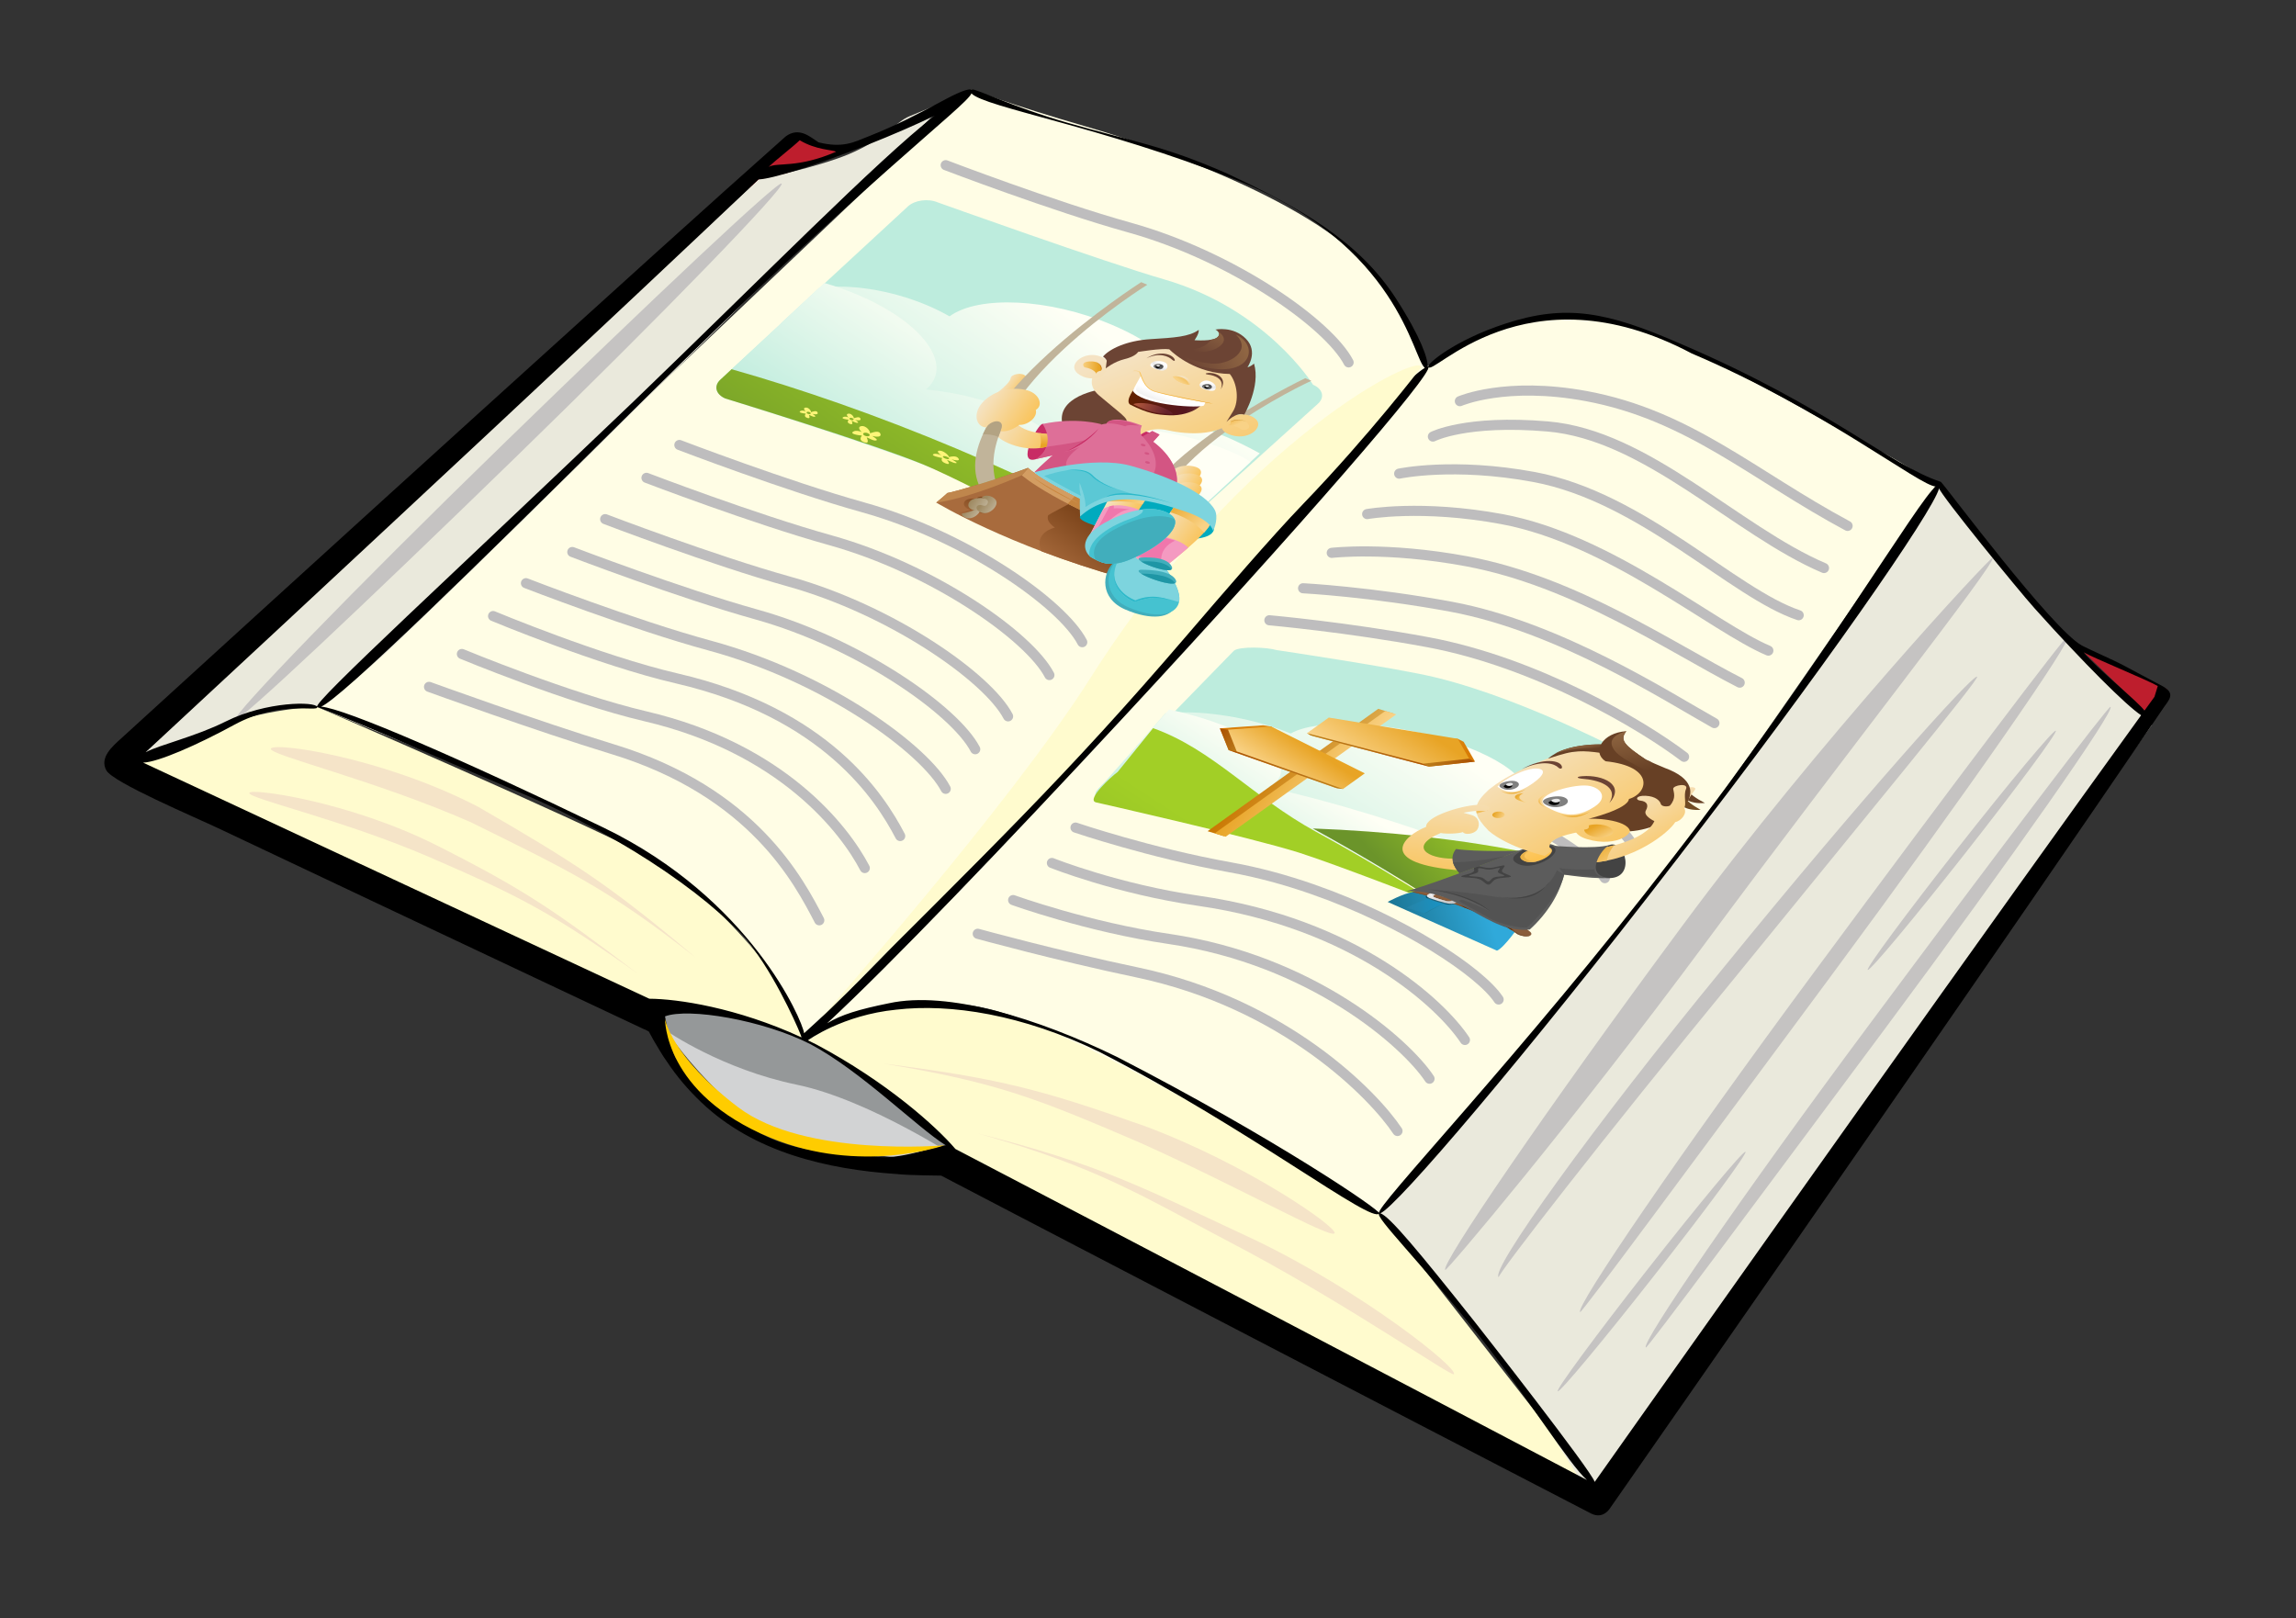 <?xml version="1.0" encoding="iso-8859-1"?>
<!-- Generator: Adobe Illustrator 16.0.0, SVG Export Plug-In . SVG Version: 6.00 Build 0)  -->
<!DOCTYPE svg PUBLIC "-//W3C//DTD SVG 1.1//EN" "http://www.w3.org/Graphics/SVG/1.1/DTD/svg11.dtd">
<svg version="1.1" id="cupboard" xmlns="http://www.w3.org/2000/svg" xmlns:xlink="http://www.w3.org/1999/xlink" x="0px" y="0px"
	 width="227px" height="160px" viewBox="0 0 227 160" style="enable-background:new 0 0 227 160;" xml:space="preserve">
<rect x="0" y="0" width="227" height="160" fill="#333333" stroke="none"/>
<path style="fill:#D2D3D4;" d="M65.75,101.75c0,0,6.553,9.872,13.904,11.393s15.596,1.732,15.596,1.732s-5.632-6.688-14.25-11.25
	c-8.619-4.563-15.795-3.917-15.795-3.917L65.75,101.75z"/>
<path style="fill:#FFFBCE;" d="M13.167,76.167L62.5,100c0,0,19.167,3,29,11.5s13.5,9.667,13.5,9.667l50,25.333l2.833,0.833
	l-21.366-27.364c0,0-25.801-16.303-32.468-18.303s-14.167-4.5-19.667-2s-4,2.167-4,2.167s-7.333-12.333-17-17.5
	c-6.126-3.274-31.972-14.429-31.972-14.429S26,70,21,72.167s-8.39,3.459-8.39,3.459L13.167,76.167z"/>
<path style="fill:#FFFDE5;" d="M31.75,69.873L96.006,8.829c0,0,3.828,1.504,11.328,3.671S132,20.667,136.667,28.167
	s4.205,8.206,4.205,8.206s8.128-5.205,13.295-5.039s7.833,1,14.333,4s13.833,7.5,16.833,9s4.167,2.5,5.167,3s1,0.5,1,0.5
	S174.333,73,168.667,80.667S143,113,140.333,115.667s-3.866,4.303-3.866,4.303S109.167,103,98.667,100s-18.793,2.87-18.793,2.87
	s-2.369-6.441-8.207-12.204c-5.458-5.387-14.155-10.015-21-12.833C36.5,72,31.362,69.905,31.362,69.905"/>
<path style="fill:#959899;" d="M66,102c0,0,5.399,3.729,12.75,5.25s16.5,7.625,16.5,7.625s-5.632-6.688-14.25-11.25
	c-8.619-4.563-15.795-3.917-15.795-3.917L66,102z"/>
<polygon style="fill:#EAE9DC;" points="191.712,48.287 165.849,84.846 136.468,119.97 149.833,136.167 157.861,148.885 
	212.759,71.67 202.312,61.176 "/>
<polygon style="fill:#BE1E2D;" points="79,13.5 72.667,19.167 83.167,15 "/>
<path style="fill:#EAE9DC;" d="M12.61,75.625l62.387-57.887c0,0,5.757-1.164,8.937-2.5c3.562-1.497,4.653-3.21,5.992-3.746
	c2.535-1.014,4.056-1.775,4.056-1.775S41.761,61.43,37.706,64.979s-6.344,4.926-6.344,4.926s-5.19-0.175-6.595,0.708
	C21.5,72.667,12.61,75.625,12.61,75.625z"/>
<polygon style="fill:#BE1E2D;" points="214.254,68.152 205.333,63.833 212.012,70.275 "/>
<path style="fill:#F5E4C8;" d="M26.776,74.046c-0.108,0.628,10.188,3.056,19.758,7.249c9.64,4.779,13.419,6.466,22.256,13.399
	c-8.606-7.268-12.034-9.42-21.524-14.922C37.682,74.813,26.849,73.327,26.776,74.046z"/>
<path style="fill:#F5E4C8;" d="M24.65,78.409c-0.09,0.563,9.217,2.626,17.93,6.395c8.949,3.875,12.193,5.597,20.471,11.475
	c-8.086-6.144-11.089-8.261-19.924-12.711C34.463,79.216,24.691,77.89,24.65,78.409z"/>
<path style="fill:#F5E4C8;" d="M131.942,121.95c0.376-0.544-8.618-6.833-18.801-10.615c-10.478-3.709-14.519-4.719-25.849-6.177
	c11.269,1.864,15.126,3.424,25.198,7.736C122.223,117.233,131.568,122.537,131.942,121.95z"/>
<path style="fill:#F5E4C8;" d="M96.654,112.07c12.148,3.415,15.978,6.069,26.721,11.7c10.426,5.616,20.126,12.356,20.362,12.117
	c0.508-0.562-8.978-8.155-19.729-13.31C112.94,117.418,108.9,115.17,96.654,112.07z"/>
<g>
	<path style="fill:#C5C3C2;" d="M170.505,95.558c-13.312,16.201-23.257,30.163-22.325,30.729
		c-0.215-0.151,10.165-13.575,23.483-29.786c13.231-16.274,24.06-29.372,23.813-29.591C195.107,66.58,183.747,79.272,170.505,95.558
		z"/>
	<path style="fill:#C5C3C2;" d="M162.726,133.241c0.145,0.086,10.561-13.962,23.473-31.298
		c12.889-17.337,22.952-31.715,22.46-32.051c-0.19-0.126-10.763,13.816-23.66,31.165
		C172.093,118.383,162.177,132.882,162.726,133.241z"/>
	<path style="fill:#C5C3C2;" d="M156.227,129.741c0.152,0.091,11.099-14.746,24.668-33.056
		c13.545-18.311,24.12-33.497,23.604-33.852c-0.2-0.133-11.311,14.592-24.864,32.916
		C166.071,114.048,155.65,129.362,156.227,129.741z"/>
	<path style="fill:#C5C3C2;" d="M142.893,125.574c0.152,0.091,12.204-14.098,25.773-32.408c13.545-18.311,28.85-37.645,28.333-38
		c-0.2-0.133-17.146,18.092-30.699,36.416C152.738,109.881,142.316,125.195,142.893,125.574z"/>
	<path style="fill:#C5C3C2;" d="M77.275,18.151c-0.328-0.324-12.644,11.291-27.621,25.856C34.678,58.57,22.908,70.771,23.283,71.143
		c0.329,0.324,12.644-11.29,27.621-25.855C65.881,30.724,77.65,18.523,77.275,18.151z"/>
	
		<ellipse transform="matrix(0.617 -0.787 0.787 0.617 -36.452 176.639)" style="fill:#C5C3C2;" cx="163.296" cy="125.779" rx="15.044" ry="0.448"/>
	
		<ellipse transform="matrix(0.786 0.618 -0.618 0.786 93.384 -101.915)" style="fill:#C5C3C2;" cx="194.049" cy="84.063" rx="0.447" ry="15.044"/>
</g>
<path d="M214.254,68.152c-0.299-0.261-0.731-0.452-1-0.596c-1.21-0.646-2.361-1.261-3.452-1.842
	c-0.698-0.371-3.323-1.539-3.969-1.88c-3-1.667-13.378-15.623-13.941-16.186C186.833,46,180.873,40.287,166.167,34
	c-7.3-3.191-11.336-3.96-17.333-2c-5.021,1.641-7.792,3.996-7.612,4.253c0.215,1.251,9.542-10.059,26.036-1.303
	c13.172,5.592,22.643,13.189,24.145,13.153c-1.648,1.141-11.322,17.731-25.902,36.564c-15.274,19.868-29.733,34.823-29.15,35.305
	c-0.451,0.36,3.954,4.655,9.841,12.062c4.739,5.963,8.99,12.827,10.705,14.31c-10.213-5.374-20.926-11-32.033-16.821
	c-5.635-2.953-11.371-5.956-17.191-9.001l-8.794-4.598l-4.419-2.31c-1.896-2.232-6.807-6.637-13.728-10.322
	c-0.286-0.145-0.571-0.286-0.856-0.422c0.028-0.022,3.432-2.504,8.731-3.033c5.364-0.625,12.494,0.483,20.062,4.163
	c14.952,7.683,27.067,17.129,27.684,15.972c0.122-0.315-10.341-7.441-25.892-15.448c-7.833-3.833-16.753-6.585-22.561-5.323
	c-2.981,0.601-4.74,1.136-6.124,1.986c6.32-5.862,17.542-17.581,29.318-30.271c17.244-18.583,30.734-34.102,30.13-34.663
	c-0.017-0.016-0.049-0.016-0.089-0.008c0.071-0.706-0.641-2.893-3.133-6.745c-3.667-5.667-9.44-8.938-16.667-12.333
	c-6.211-2.75-9.333-3.167-15.771-5.02c-5.608-1.615-9.028-3.396-9.557-3.317c-1.426,0.02-4.471,2.411-10.172,4.671
	c-1.429,0.567-2.5,1.167-4.907,0.576C80.103,13.543,79,12.5,77.667,13.5c-7.397,6.565-17.421,15.649-30.523,27.523
	c-6.552,5.936-13.719,12.45-21.406,19.45c-3.843,3.501-7.818,7.123-11.907,10.855c-0.591,0.541-1.232,1.126-1.842,1.68
	c-0.855,0.777-2.176,1.886-1.478,3.165c0.652,1.196,8.641,4.574,11.283,5.825C32.359,87,43.454,92.241,54.961,97.665
	c2.877,1.356,5.779,2.723,8.706,4.102c0.123,0.032,0.333,0.153,0.479,0.23l0.461,0.844c0.437,0.727,0.848,1.47,1.355,2.169
	c0.949,1.432,2.092,2.773,3.368,3.983c5.209,4.98,12.522,6.636,19.31,7.095c1.398,0.15,4.177,0.143,4.413,0.159l4.445,2.32
	l8.799,4.587c5.826,3.036,11.569,6.024,17.211,8.96c11.286,5.871,22.177,11.523,32.557,16.9l1.275,0.66
	c1.219,0.591,1.873-0.588,1.873-0.588l1.554-2.228l2.457-3.53c1.629-2.336,3.234-4.641,4.815-6.914
	c3.164-4.546,6.231-8.961,9.197-13.23c5.929-8.54,11.443-16.501,16.468-23.777c5.024-7.274,9.56-13.863,13.53-19.658
	c1.984-2.896,3.829-5.595,5.523-8.08c0.405-0.595,0.811-1.19,1.215-1.786C214.357,69.322,214.941,68.749,214.254,68.152z
	 M96.045,9.238c1.298,1.369,12.858,3.279,26.089,8.515c16.208,6.414,17.525,17.722,18.737,18.619
	c-2.361,1.455-13.538,12.461-31.538,33.461C95.838,85.579,86.548,95.843,79.5,102.167c-0.181-1.314-5.333-13.333-19.833-20.333
	C45.7,75.091,34.06,70.042,31.75,69.873c2.005-0.841,15.154-13.69,31.558-29.99C85.5,17.833,95.518,10.51,96.045,9.238z
	 M79.068,13.868c1.598,0.965,3.25,0.943,3.598,1.132c-3.833,1.667-5.768,1.025-6.667,1.5C76.792,15.746,78.342,14.561,79.068,13.868
	z M64.196,98.755C61.513,97.5,17.695,77.059,15.113,75.858l-0.966-0.45c1.456-0.034,5.353-1.742,9.02-3.742
	c4.552-2.483,8.359-1.209,8.195-1.762c-0.163-0.554-5.028-0.571-9.028,1.429c-3.019,1.509-6.467,2.285-7.931,3.045l1.205-1.118
	c4.06-3.767,7.999-7.426,11.806-10.965c7.614-7.08,14.698-13.684,21.16-19.719c10.652-9.954,19.599-18.363,26.424-24.837
	c1.333-0.039,5.672-1.397,10.709-3.393c2.578-1.021,4.91-2.04,6.707-2.911c-5.643,4.387-17.004,15.97-29.746,28.232
	C45.186,56.397,30.709,69.653,31.362,69.905c6.238,2.41,9.065,3.801,19.972,8.429c11,4.667,20.012,11.208,23.167,15.5
	c2.583,3.448,4.791,8.677,4.745,8.744C72.825,99.618,66.976,98.77,64.196,98.755z M86.333,114.333
	c-6.499-0.434-10.397-0.737-14.833-5c-1.106-1.047-3.812-3.382-4.667-4.667c-0.454-0.619-1.083-4.167-1.083-4.167
	c2.292-0.875,9.678,0.349,14.375,2.75c4.979,2.638,10.507,8.198,13.375,10C92.608,113.238,88.833,114.833,86.333,114.333z
	 M211.595,70.852c-1.764,2.438-3.675,5.088-5.726,7.94c-4.1,5.703-8.756,12.207-13.891,19.404
	c-5.135,7.196-10.75,15.088-16.767,23.566c-3.009,4.239-6.118,8.625-9.319,13.145c-1.599,2.259-3.224,4.553-4.869,6.877
	l-2.482,3.511l-0.876,1.238c-0.348-1.131-11.198-14.992-11.839-15.799c-5.564-7.002-8.457-10.488-9.358-10.765
	c1.488-0.501,14.372-15.559,29.129-34.756c14.488-18.714,25.581-34.726,26.115-36.927c0.245,0.763,7.76,9.986,9.459,11.883
	c4.796,5.354,9.062,9.609,10.517,10.553L211.595,70.852z M212.89,69.063l-0.877,1.212c-0.36-0.667-4.856-4.298-6.012-5.775
	c0.939,0.544,6.305,2.74,7.333,3.333l-0.33,1.071L212.89,69.063z"/>
<path style="fill:#FFCC00;" d="M65.75,100.75c0,0-0.144,7.383,10.417,11.75c8.893,3.678,17.208,0.75,17.208,0.75
	S79.568,114.467,73,109.5C66.333,104.458,65.75,100.75,65.75,100.75z"/>
<path style="fill:#FFFBCE;" d="M140.5,36.333c0.167-1.667-17.667,7-32.667,30.667c-8.052,12.705-26.667,33.667-26.667,33.667
	c17-17,24.167-23.833,36.167-37.833c3.441-4.015,8.389-9.769,11.5-13C135.438,42.973,140.5,36.334,140.5,36.333z"/>
<g>
	<path style="fill:none;stroke:#BEBDBE;stroke-linecap:round;stroke-linejoin:round;stroke-miterlimit:10;" d="M93.5,16.333
		c0,0,10.601,4.058,18.167,6.167c10.167,2.833,19.667,9.5,21.667,13.333"/>
	<path style="fill:none;stroke:#BEBDBE;stroke-linecap:round;stroke-linejoin:round;stroke-miterlimit:10;" d="M67.167,44
		c0,0,10.601,4.058,18.167,6.167C95.5,53,105,59.667,107,63.5"/>
	<path style="fill:none;stroke:#BEBDBE;stroke-linecap:round;stroke-linejoin:round;stroke-miterlimit:10;" d="M63.917,47.25
		c0,0,10.601,4.058,18.167,6.167c10.167,2.833,19.667,9.5,21.667,13.333"/>
	<path style="fill:none;stroke:#BEBDBE;stroke-linecap:round;stroke-linejoin:round;stroke-miterlimit:10;" d="M59.833,51.333
		c0,0,10.601,4.058,18.167,6.167c10.167,2.833,19.667,9.5,21.667,13.333"/>
	<path style="fill:none;stroke:#BEBDBE;stroke-linecap:round;stroke-linejoin:round;stroke-miterlimit:10;" d="M56.583,54.583
		c0,0,10.601,4.058,18.167,6.167c10.167,2.833,19.667,9.5,21.667,13.333"/>
	<path style="fill:none;stroke:#BEBDBE;stroke-linecap:round;stroke-linejoin:round;stroke-miterlimit:10;" d="M52,57.667
		c0,0,10.586,4.109,18.167,6.167C81.833,67,91.5,74.167,93.5,78"/>
	<path style="fill:none;stroke:#BEBDBE;stroke-linecap:round;stroke-linejoin:round;stroke-miterlimit:10;" d="M48.75,60.917
		c0,0,10.515,4.394,18.167,6.167C81.667,70.5,87,78.833,89,82.667"/>
	<path style="fill:none;stroke:#BEBDBE;stroke-linecap:round;stroke-linejoin:round;stroke-miterlimit:10;" d="M45.667,64.667
		c0,0,10.52,4.373,18.167,6.167C77.333,74,83.5,82,85.5,85.833"/>
	<path style="fill:none;stroke:#BEBDBE;stroke-linecap:round;stroke-linejoin:round;stroke-miterlimit:10;" d="M42.417,67.917
		c0,0,10.655,3.872,18.167,6.167C74.5,78.333,79,87.167,81,91"/>
	<path style="fill:none;stroke:#BEBDBE;stroke-linecap:round;stroke-linejoin:round;stroke-miterlimit:10;" d="M144.333,39.667
		c0,0,4.531-1.98,12.5-0.5C167.005,41.057,173.334,47,182.667,52"/>
	<path style="fill:none;stroke:#BEBDBE;stroke-linecap:round;stroke-linejoin:round;stroke-miterlimit:10;" d="M141.667,43.167
		c0,0,3.256-1.685,11.333-1c9.833,0.833,18.653,10.302,27.333,14"/>
	<path style="fill:none;stroke:#BEBDBE;stroke-linecap:round;stroke-linejoin:round;stroke-miterlimit:10;" d="M138.333,46.833
		c0,0,5.364-1.148,13.333,0.333c10.708,1.99,19.667,11.5,26.167,13.667"/>
	<path style="fill:none;stroke:#BEBDBE;stroke-linecap:round;stroke-linejoin:round;stroke-miterlimit:10;" d="M135.167,50.833
		c0,0,5.364-0.981,13.333,0.5c10.709,1.99,20.94,10.731,26.333,13"/>
	<path style="fill:none;stroke:#BEBDBE;stroke-linecap:round;stroke-linejoin:round;stroke-miterlimit:10;" d="M131.667,54.667
		c0,0,5.363-0.647,13.333,0.833c10.708,1.99,20.167,8.5,27,12"/>
	<path style="fill:none;stroke:#BEBDBE;stroke-linecap:round;stroke-linejoin:round;stroke-miterlimit:10;" d="M128.833,58.167
		c0,0,6.697,0.352,14.667,1.833c10.708,1.99,21.41,8.942,26,11.5"/>
	<path style="fill:none;stroke:#BEBDBE;stroke-linecap:round;stroke-linejoin:round;stroke-miterlimit:10;" d="M125.5,61.333
		c0,0,7.697,0.685,15.667,2.167c10.708,1.99,21.167,8.167,25.333,11.333"/>
	<path style="fill:none;stroke:#BEBDBE;stroke-linecap:round;stroke-linejoin:round;stroke-miterlimit:10;" d="M120,67.833
		c0,0,8.554,2.458,16.523,3.939c10.708,1.99,22.331,7.897,24.644,11.394"/>
	<path style="fill:none;stroke:#BEBDBE;stroke-linecap:round;stroke-linejoin:round;stroke-miterlimit:10;" d="M116.5,71.167
		c0,0,8.891,2.428,16.86,3.91c10.708,1.99,22.995,8.26,25.307,11.757"/>
	<path style="fill:none;stroke:#BEBDBE;stroke-linecap:round;stroke-linejoin:round;stroke-miterlimit:10;" d="M106.333,81.833
		c0,0,7.355,2.505,15.336,3.936c2.729,0.489,5.439,1.233,8.029,2.134c9.069,3.15,16.669,8.21,18.468,10.93"/>
	<path style="fill:none;stroke:#BEBDBE;stroke-linecap:round;stroke-linejoin:round;stroke-miterlimit:10;" d="M104,85.333
		c0,0,6.47,2.583,14.507,3.74c15.493,2.229,24.014,10.264,26.326,13.76"/>
	<path style="fill:none;stroke:#BEBDBE;stroke-linecap:round;stroke-linejoin:round;stroke-miterlimit:10;" d="M100.167,89
		c0,0,7.348,2.663,15.382,3.84c14.182,2.078,23.473,10.329,25.785,13.826"/>
	<path style="fill:none;stroke:#BEBDBE;stroke-linecap:round;stroke-linejoin:round;stroke-miterlimit:10;" d="M96.667,92.333
		c0,0,7.794,2.15,15.719,3.811c14.682,3.076,23.469,12.192,25.781,15.689"/>
</g>
<g>
	<g>
		<path style="fill:#BDECDD;" d="M151.666,90.934c-0.612,0.439-1.879,0.563-2.816,0.277c0,0-15.31-6.681-20.636-8.271
			c-4.777-1.426-19.547-3.94-19.547-3.94c-0.937-0.287,0.054-1.228,0.667-1.667l12.667-13c0.612-0.439,3.273-0.34,4.21-0.053
			c0,0,11.9,1.764,15.79,2.719c9.5,2.333,20.434,8.366,20.434,8.366c0.937,0.287-10.363,8.925-10.975,9.365L151.666,90.934z"/>
		<g>
			<g>
				
					<linearGradient id="SVGID_1_" gradientUnits="userSpaceOnUse" x1="96.354" y1="81.369" x2="96.354" y2="58.553" gradientTransform="matrix(0.837 0.547 -0.547 0.837 89.509 -30.884)">
					<stop  offset="0" style="stop-color:#BDECDD"/>
					<stop  offset="1" style="stop-color:#FFFFF5"/>
				</linearGradient>
				<path style="fill:url(#SVGID_1_);" d="M118.3,76.859c1.71,0.523,3.483,0.89,5.167,1.101c0.349,1.324,2.768,2.905,6.529,4.057
					c4.308,1.318,9.018,1.658,11.656,0.957c1.77,0.818,4.183,1.753,7.335,2.811l6.13-4.396c-1.996-0.543-3.853-0.999-5.55-1.369
					c0.193-0.095,0.369-0.197,0.523-0.308c2.363-1.695-0.827-4.631-7.127-6.559c-6.031-1.846-12.723-2.096-15.354-0.625
					c-0.668-0.274-1.391-0.537-2.183-0.779c-3.604-1.104-7.494-1.523-10.213-1.219l-2.88,3.305
					C112.833,75.122,114.694,75.755,118.3,76.859z"/>
			</g>
			<g>
				
					<linearGradient id="SVGID_2_" gradientUnits="userSpaceOnUse" x1="94.545" y1="82.048" x2="94.545" y2="68.151" gradientTransform="matrix(0.837 0.547 -0.547 0.837 89.509 -30.884)">
					<stop  offset="0" style="stop-color:#BDECDD"/>
					<stop  offset="1" style="stop-color:#FFFFF5"/>
				</linearGradient>
				<path style="fill:url(#SVGID_2_);" d="M125.347,77.842c0.193-0.095,0.369-0.197,0.524-0.309
					c2.362-1.694-0.843-4.635-7.158-6.568c-1.032-0.315-2.083-0.584-3.131-0.806l-7.249,8.174l36.748,10.251l3.9-2.796
					c-2.467-1.44-6.989-3.258-13.504-5.252C131.685,79.377,128.281,78.483,125.347,77.842z"/>
			</g>
		</g>
		<g>
			
				<linearGradient id="SVGID_3_" gradientUnits="userSpaceOnUse" x1="109.041" y1="61.602" x2="106.539" y2="72.346" gradientTransform="matrix(0.837 0.547 -0.547 0.837 89.509 -30.884)">
				<stop  offset="0" style="stop-color:#A2CF26"/>
				<stop  offset="1" style="stop-color:#6B942A"/>
			</linearGradient>
			<path style="fill:url(#SVGID_3_);" d="M141.884,89.078l6.966,2.132c0.938,0.287,2.204,0.162,2.816-0.277l-0.208-6.203
				c0.05-0.036,0.173-0.128,0.354-0.265c-7.367-1.504-14.664-2.262-22.019-2.545C133.93,84.185,138.022,86.622,141.884,89.078z"/>
			
				<linearGradient id="SVGID_4_" gradientUnits="userSpaceOnUse" x1="92.759" y1="78.279" x2="92.759" y2="114.863" gradientTransform="matrix(0.837 0.547 -0.547 0.837 89.509 -30.884)">
				<stop  offset="0" style="stop-color:#A2CF26"/>
				<stop  offset="1" style="stop-color:#6B942A"/>
			</linearGradient>
			<path style="fill:url(#SVGID_4_);" d="M130.127,82.254C123.798,78.791,119.865,74.081,114,72l-3.5,4.333
				c-0.612,0.438-3.103,2.713-2.167,3c0,0,15.217,3.436,20.102,4.979c3.592,1.135,13.782,5.099,13.782,5.099
				C138.356,86.955,134.264,84.518,130.127,82.254z"/>
		</g>
	</g>
	<g>
		
			<linearGradient id="SVGID_5_" gradientUnits="userSpaceOnUse" x1="86.856" y1="68.409" x2="95.982" y2="68.409" gradientTransform="matrix(0.837 0.547 -0.547 0.837 89.509 -30.884)">
			<stop  offset="0" style="stop-color:#C97600"/>
			<stop  offset="1" style="stop-color:#DEAE52"/>
		</linearGradient>
		<polygon style="fill:url(#SVGID_5_);" points="121.002,82.681 119.391,82.188 136.263,70.089 137.874,70.583 		"/>
		
			<linearGradient id="SVGID_6_" gradientUnits="userSpaceOnUse" x1="87.557" y1="68.282" x2="96.158" y2="68.282" gradientTransform="matrix(0.837 0.547 -0.547 0.837 89.509 -30.884)">
			<stop  offset="0" style="stop-color:#E8A425"/>
			<stop  offset="1" style="stop-color:#F9D286"/>
		</linearGradient>
		<polygon style="fill:url(#SVGID_6_);" points="121.177,82.735 120.089,82.402 136.961,70.303 138.049,70.636 		"/>
		<g>
			
				<linearGradient id="SVGID_7_" gradientUnits="userSpaceOnUse" x1="420.262" y1="60.566" x2="435.705" y2="60.566" gradientTransform="matrix(-0.837 -0.547 -0.547 0.837 529.24 256.83)">
				<stop  offset="0" style="stop-color:#D67800"/>
				<stop  offset="1" style="stop-color:#EEB84F"/>
			</linearGradient>
			<polygon style="fill:url(#SVGID_7_);" points="129.222,72.496 129.8,72.788 141.283,75.802 145.831,75.309 144.705,73.348 
				144.127,73.056 			"/>
			<g>
				
					<linearGradient id="SVGID_8_" gradientUnits="userSpaceOnUse" x1="419.915" y1="59.255" x2="425.153" y2="59.255" gradientTransform="matrix(-0.837 -0.547 -0.547 0.837 529.24 256.83)">
					<stop  offset="0" style="stop-color:#A84A00"/>
					<stop  offset="1" style="stop-color:#C08921"/>
				</linearGradient>
				<polygon style="fill:url(#SVGID_8_);" points="141.244,75.792 140.062,75.198 144.229,74.536 145.807,75.311 141.283,75.802 
									"/>
				
					<linearGradient id="SVGID_9_" gradientUnits="userSpaceOnUse" x1="421.938" y1="62.329" x2="437.695" y2="62.329" gradientTransform="matrix(-0.837 -0.547 -0.547 0.837 529.24 256.83)">
					<stop  offset="0" style="stop-color:#A84A00"/>
					<stop  offset="1" style="stop-color:#C08921"/>
				</linearGradient>
				<polygon style="fill:url(#SVGID_9_);" points="140.853,75.072 140.062,75.198 141.244,75.792 129.574,72.719 129.222,72.496 
					132.347,72.613 140.367,74.724 				"/>
			</g>
			
				<linearGradient id="SVGID_10_" gradientUnits="userSpaceOnUse" x1="428.307" y1="58.02" x2="428.307" y2="64.311" gradientTransform="matrix(-0.837 -0.547 -0.547 0.837 529.24 256.83)">
				<stop  offset="0" style="stop-color:#E8A425"/>
				<stop  offset="1" style="stop-color:#F9D286"/>
			</linearGradient>
			<polygon style="fill:url(#SVGID_10_);" points="129.222,72.496 140.705,75.51 145.253,75.016 144.127,73.056 131.375,70.952 			
				"/>
		</g>
		<g>
			
				<linearGradient id="SVGID_11_" gradientUnits="userSpaceOnUse" x1="82.312" y1="68.342" x2="95.781" y2="68.342" gradientTransform="matrix(0.837 0.547 -0.547 0.837 89.509 -30.884)">
				<stop  offset="0" style="stop-color:#D67800"/>
				<stop  offset="1" style="stop-color:#EEB84F"/>
			</linearGradient>
			<polygon style="fill:url(#SVGID_11_);" points="132.779,78.015 131.976,77.884 121.47,74.168 120.607,72.02 124.892,71.715 
				125.695,71.845 			"/>
			<g>
				
					<linearGradient id="SVGID_12_" gradientUnits="userSpaceOnUse" x1="82.064" y1="69.375" x2="85.763" y2="69.375" gradientTransform="matrix(0.837 0.547 -0.547 0.837 89.509 -30.884)">
					<stop  offset="0" style="stop-color:#A84A00"/>
					<stop  offset="1" style="stop-color:#C08921"/>
				</linearGradient>
				<polygon style="fill:url(#SVGID_12_);" points="121.506,74.182 123.141,74.45 122.761,72.396 120.611,72.031 121.47,74.168 				
					"/>
				
					<linearGradient id="SVGID_13_" gradientUnits="userSpaceOnUse" x1="82.401" y1="68.848" x2="97.715" y2="68.848" gradientTransform="matrix(0.837 0.547 -0.547 0.837 89.509 -30.884)">
					<stop  offset="0" style="stop-color:#A84A00"/>
					<stop  offset="1" style="stop-color:#C08921"/>
				</linearGradient>
				<polygon style="fill:url(#SVGID_13_);" points="123.068,74.06 123.141,74.45 121.506,74.182 132.201,77.953 132.779,78.015 
					131.294,76.721 123.946,74.128 				"/>
			</g>
			
				<linearGradient id="SVGID_14_" gradientUnits="userSpaceOnUse" x1="89.898" y1="65.87" x2="89.898" y2="70.052" gradientTransform="matrix(0.837 0.547 -0.547 0.837 89.509 -30.884)">
				<stop  offset="0" style="stop-color:#E8A425"/>
				<stop  offset="1" style="stop-color:#F9D286"/>
			</linearGradient>
			<polygon style="fill:url(#SVGID_14_);" points="132.779,78.015 122.273,74.299 121.411,72.15 125.695,71.845 134.933,76.47 			
				"/>
		</g>
	</g>
	<g>
		<path style="fill:#674025;" d="M166.492,78.857c0,0,0.468,0.672,2.07,0.546c-0.848-0.44-1.532-0.886-1.844-1.442
			S166.492,78.857,166.492,78.857z"/>
		
			<linearGradient id="SVGID_15_" gradientUnits="userSpaceOnUse" x1="122.71" y1="48.777" x2="130.024" y2="52.931" gradientTransform="matrix(0.837 0.547 -0.547 0.837 89.509 -30.884)">
			<stop  offset="0" style="stop-color:#F5E3C4"/>
			<stop  offset="1" style="stop-color:#F9C45C"/>
		</linearGradient>
		<path style="fill:url(#SVGID_15_);" d="M165.925,80.812c0,0,1.147-2.12,1.613-2.665c0.396-0.463-0.999-0.392-1.535,0.082
			C165.467,78.702,165.925,80.812,165.925,80.812z"/>
		<g>
			<g>
				
					<linearGradient id="SVGID_16_" gradientUnits="userSpaceOnUse" x1="803.657" y1="-58.815" x2="810.97" y2="-51.118" gradientTransform="matrix(-0.866 -0.5 -0.5 0.866 813.653 542.662)">
					<stop  offset="0" style="stop-color:#30A9DA"/>
					<stop  offset="1" style="stop-color:#176D8A"/>
				</linearGradient>
				<path style="fill:url(#SVGID_16_);" d="M137.195,89.183c0,0,1.495-0.818,2.462-0.971c-0.021-0.003-0.033-0.006-0.033-0.006
					s0.917-0.261,1.708-0.378c6.536,1.167,8.997,3.559,8.997,3.559S148.677,93.77,148,94
					C147.981,93.987,137.195,89.183,137.195,89.183z"/>
				<path style="fill:#0A536C;" d="M143.403,89.14l0.092-0.053c0.03-0.007,0.061-0.015,0.091-0.021
					c-0.012-0.003-0.026-0.007-0.039-0.009l0.313-0.183c0.106-0.062,0.057-0.165-0.117-0.226c-0.448-0.157-0.687-0.229-1.185-0.357
					c-0.193-0.049-0.441-0.036-0.548,0.026l-0.457,0.266c-0.066,0.039-0.072,0.093-0.026,0.144
					c-0.126,0.035-0.263,0.074-0.404,0.119c-0.183-0.093-0.215-0.223-0.07-0.308l0.71-0.413c0.134-0.077,0.401-0.107,0.651-0.078
					c0.397,0.095,0.777,0.193,1.135,0.294c0.25,0.076,0.495,0.159,0.81,0.27c0.259,0.091,0.325,0.248,0.159,0.345
					c-0.284,0.165-0.426,0.248-0.71,0.413c-0.166,0.097-0.542,0.12-0.831,0.046c-0.086-0.022-0.167-0.042-0.244-0.063
					c0.122-0.056,0.25-0.108,0.384-0.155C143.236,89.194,143.342,89.175,143.403,89.14z"/>
				
					<linearGradient id="SVGID_17_" gradientUnits="userSpaceOnUse" x1="806.754" y1="-58.288" x2="814.045" y2="-52.59" gradientTransform="matrix(-0.866 -0.5 -0.5 0.866 813.653 542.662)">
					<stop  offset="0" style="stop-color:#129AD1"/>
					<stop  offset="1" style="stop-color:#367185"/>
				</linearGradient>
				<path style="fill:url(#SVGID_17_);" d="M141.933,88.604c0.553,0.163,1.091,0.327,1.601,0.491
					c-0.694,0.133-2.241,0.936-2.631,1.222l-1.852-0.566C139.741,89.399,141.422,88.724,141.933,88.604z"/>
				<path style="fill:#207E9E;" d="M140.902,90.317c0,0,1.453-0.822,1.862-0.969c-0.718,0.25-1.932,0.948-1.932,0.948
					L140.902,90.317z"/>
				<path style="fill:#8A5D3B;" d="M151.256,92.113c-0.4-0.321-3.755-3.101-10.229-4.238c-0.786,0.117-1.404,0.331-1.404,0.331
					s6.66,1.442,10.398,4.159C150.927,92.813,151.752,92.511,151.256,92.113z"/>
				<path style="fill:#754F32;" d="M150.124,92.313c-3.585-2.605-9.855-4.038-10.364-4.151c-0.087,0.026-0.136,0.043-0.136,0.043
					s6.66,1.442,10.398,4.159c0.561,0.278,1.092,0.267,1.295,0.125C151.069,92.578,150.607,92.553,150.124,92.313z"/>
				<g>
					<path style="fill:#5E300C;" d="M144.457,89.534c0.093,0.062,0.185,0.125,0.276,0.188c1.582,0.581,3.272,1.324,4.672,2.222
						c0.067,0.006,0.135,0.01,0.203,0.014C148.078,90.958,146.18,90.146,144.457,89.534z"/>
				</g>
				<path style="fill:#007DAD;" d="M149.849,91.082c0,0-0.57,0.45-1.074,0.57c-0.233-0.111-0.846-0.433-0.846-0.433
					s1.067-0.43,1.19-0.533C149.583,90.946,149.849,91.082,149.849,91.082z"/>
				<path style="fill:#007DAD;" d="M147.267,89.698c0,0-0.465,0.501-0.944,0.659c-0.259-0.098-0.955-0.387-0.955-0.387
					s0.97-0.516,1.069-0.631C146.967,89.577,147.267,89.698,147.267,89.698z"/>
				<g>
					<g>
						<path style="fill:#24657C;" d="M141.125,88.844c0.141-0.044,0.277-0.083,0.404-0.119c0.028,0.03,0.077,0.06,0.142,0.083
							c0.448,0.158,0.688,0.229,1.185,0.357c0.083,0.021,0.176,0.031,0.264,0.03c-0.134,0.047-0.262,0.099-0.384,0.155
							c-0.586-0.153-0.933-0.261-1.522-0.469C141.18,88.87,141.151,88.857,141.125,88.844z"/>
					</g>
					
						<linearGradient id="SVGID_18_" gradientUnits="userSpaceOnUse" x1="869.323" y1="28.137" x2="871.877" y2="27.884" gradientTransform="matrix(-0.837 -0.55 -0.623 0.785 889.271 546.059)">
						<stop  offset="0" style="stop-color:#B3B3B3"/>
						<stop  offset="1" style="stop-color:#E6E6E6"/>
					</linearGradient>
					<path style="fill:url(#SVGID_18_);" d="M141.875,88.038l-0.709,0.414c-0.166,0.097-0.1,0.253,0.159,0.345
						c0.666,0.235,1.021,0.342,1.765,0.532c0.289,0.074,0.665,0.05,0.831-0.046c0.284-0.165,0.426-0.248,0.709-0.414
						c0.167-0.097,0.1-0.253-0.159-0.345c-0.665-0.235-1.022-0.343-1.766-0.532C142.417,87.917,142.041,87.941,141.875,88.038z
						 M142.122,88.23c0.106-0.062,0.354-0.075,0.548-0.026c0.498,0.128,0.737,0.201,1.186,0.358
						c0.174,0.061,0.223,0.163,0.115,0.226l-0.456,0.266c-0.107,0.062-0.355,0.076-0.548,0.026c-0.499-0.128-0.737-0.2-1.186-0.357
						c-0.174-0.061-0.223-0.164-0.116-0.226L142.122,88.23z"/>
					<path style="fill:#FFFFFF;" d="M141.485,88.468l0.497-0.292c0.116-0.069,0.381-0.084,0.586-0.031
						c0.033,0.008,0.06,0.016,0.091,0.023c-0.187-0.005-0.393,0.004-0.495,0.063c-0.192,0.111-0.798,0.335-0.465,0.517
						c-0.032-0.011-0.063-0.021-0.097-0.034C141.419,88.648,141.369,88.536,141.485,88.468z"/>
					
						<linearGradient id="SVGID_19_" gradientUnits="userSpaceOnUse" x1="869.754" y1="28.024" x2="871.975" y2="28.024" gradientTransform="matrix(-0.837 -0.55 -0.623 0.785 889.271 546.059)">
						<stop  offset="0" style="stop-color:#9C9C9C"/>
						<stop  offset="1" style="stop-color:#E6E6E6"/>
					</linearGradient>
					<path style="fill:url(#SVGID_19_);" d="M143.966,88.562c-0.494-0.173-0.758-0.253-1.307-0.394
						c-0.213-0.055-0.487-0.04-0.606,0.029l-0.503,0.293c-0.118,0.069-0.063,0.182,0.128,0.25c0.495,0.173,0.757,0.253,1.308,0.394
						c0.214,0.055,0.487,0.041,0.604-0.028l0.503-0.293C144.213,88.742,144.16,88.629,143.966,88.562z M144.072,88.825l-0.457,0.266
						c-0.106,0.062-0.355,0.075-0.549,0.026c-0.498-0.128-0.736-0.2-1.185-0.357c-0.174-0.062-0.223-0.164-0.116-0.226l0.457-0.266
						c0.107-0.063,0.356-0.076,0.549-0.026c0.498,0.128,0.737,0.2,1.184,0.357C144.129,88.66,144.178,88.763,144.072,88.825z"/>
					<g>
						
							<linearGradient id="SVGID_20_" gradientUnits="userSpaceOnUse" x1="-509.809" y1="-220.09" x2="-506.446" y2="-218.556" gradientTransform="matrix(1.007 0.245 -0.482 0.876 548.405 405.195)">
							<stop  offset="0" style="stop-color:#DA9D30"/>
							<stop  offset="1" style="stop-color:#8A5D3B"/>
						</linearGradient>
						<path style="fill:url(#SVGID_20_);" d="M142.716,88.552c-0.054,0.048-0.191,0.069-0.307,0.047
							c-0.115-0.022-0.164-0.078-0.109-0.126c0.055-0.047,0.193-0.069,0.307-0.047C142.722,88.448,142.772,88.504,142.716,88.552z"
							/>
					</g>
					<g>
						<polygon style="fill:#724929;" points="142.541,88.599 142.54,88.63 143.636,88.982 143.742,88.915 						"/>
						
							<linearGradient id="SVGID_21_" gradientUnits="userSpaceOnUse" x1="110.231" y1="69.706" x2="110.244" y2="70.592" gradientTransform="matrix(0.837 0.547 -0.547 0.837 89.509 -30.884)">
							<stop  offset="0" style="stop-color:#BFBFBF"/>
							<stop  offset="1" style="stop-color:#7A7A7A"/>
						</linearGradient>
						<path style="fill:url(#SVGID_21_);" d="M144.077,89.19c0.189-0.11,0.327-0.19,0.553-0.322c0.167-0.097,0.1-0.253-0.159-0.345
							c-0.665-0.235-1.022-0.343-1.766-0.532c-0.288-0.074-0.665-0.05-0.831,0.046l-0.111,0.065l0.107,0.036
							c0,0,0.151,0.041,0.378,0.117c0.117-0.051,0.342-0.06,0.521-0.013c0.47,0.121,0.71,0.193,1.113,0.333
							c0.149,0.062,0.188,0.155,0.087,0.214l-0.236,0.138C143.862,89.01,143.979,89.098,144.077,89.19z"/>
						<path style="fill:#515151;" d="M143.636,88.982c0,0,0.182,0.04,0.25-0.015c0.068-0.056-0.091-0.091-0.091-0.091
							L143.636,88.982z"/>
						<path style="fill:#C7C7C7;" d="M142.569,88.145c-0.202-0.052-0.461-0.038-0.579,0.027c0.021,0.007,0.043,0.014,0.07,0.022
							c0.12-0.066,0.389-0.081,0.6-0.026C142.629,88.16,142.602,88.153,142.569,88.145z"/>
						<g>
							
								<linearGradient id="SVGID_22_" gradientUnits="userSpaceOnUse" x1="810.381" y1="-72.551" x2="811.964" y2="-72.551" gradientTransform="matrix(-0.906 -0.453 -0.518 0.846 840.318 517.106)">
								<stop  offset="0" style="stop-color:#9C9C9C"/>
								<stop  offset="1" style="stop-color:#E6E6E6"/>
							</linearGradient>
							<path style="fill:url(#SVGID_22_);" d="M142.411,88.491c-0.06,0.04-0.018,0.097,0.093,0.127l1.187,0.323
								c0.112,0.031,0.25,0.023,0.31-0.017l0,0c0.06-0.04,0.017-0.097-0.094-0.127l-1.187-0.324
								C142.608,88.443,142.469,88.45,142.411,88.491L142.411,88.491z"/>
						</g>
					</g>
				</g>
			</g>
			<g>
				<g>
					<g>
						<g>
							<g>
								<g>
									<g>
										<path style="fill:#5C5C5C;" d="M150.748,83.883c0,0,1.16-0.704,2.55-0.412c2.568,0.541,1.527,5.198-2.052,8.442
											c-4.296,0.421-6.74-4.037-12.263-3.777C141.375,87.585,150.748,83.883,150.748,83.883z"/>
										<g>
											<g>
												<g>
													<path style="fill:#434343;" d="M148.74,85.678c0.071-0.097-0.042-0.131-0.265-0.078
														c-0.313,0.074-0.475,0.11-0.804,0.18c-0.233,0.049-0.598,0.054-0.806,0.01c-0.296-0.06-0.444-0.091-0.748-0.153
														c-0.212-0.044-0.395-0.007-0.396,0.084c-0.001,0.13,0.003,0.196,0.023,0.333c0.013,0.096-0.145,0.229-0.363,0.295
														c-0.308,0.092-0.464,0.138-0.781,0.229c-0.222,0.064-0.164,0.138,0.126,0.162c0.41,0.035,0.612,0.051,1.007,0.081
														c0.278,0.021,0.599,0.116,0.725,0.214c0.179,0.141,0.273,0.211,0.47,0.356c0.138,0.102,0.336,0.104,0.434,0.003
														c0.139-0.142,0.21-0.213,0.356-0.354c0.103-0.1,0.392-0.195,0.633-0.216c0.342-0.029,0.507-0.045,0.828-0.081
														c0.226-0.024,0.268-0.103,0.102-0.17c-0.236-0.097-0.351-0.145-0.581-0.239c-0.162-0.067-0.25-0.205-0.191-0.305
														C148.594,85.886,148.64,85.816,148.74,85.678z"/>
												</g>
											</g>
											<g>
												<g>
													<path style="fill:#5C5C5C;" d="M148.27,85.886c0.051-0.068-0.03-0.093-0.188-0.055
														c-0.222,0.053-0.336,0.078-0.57,0.127c-0.165,0.036-0.424,0.038-0.57,0.008c-0.211-0.043-0.316-0.064-0.531-0.109
														c-0.15-0.031-0.28-0.005-0.279,0.06c-0.001,0.092,0.001,0.14,0.015,0.236c0.009,0.068-0.103,0.163-0.257,0.209
														c-0.219,0.065-0.33,0.098-0.554,0.162c-0.157,0.045-0.116,0.097,0.089,0.115c0.291,0.024,0.433,0.036,0.713,0.057
														c0.197,0.015,0.424,0.082,0.514,0.152c0.127,0.1,0.194,0.15,0.333,0.252c0.098,0.073,0.238,0.074,0.307,0.002
														c0.098-0.101,0.149-0.151,0.252-0.251c0.073-0.07,0.279-0.138,0.449-0.153c0.242-0.021,0.359-0.032,0.587-0.058
														c0.161-0.017,0.189-0.073,0.073-0.121c-0.167-0.068-0.25-0.102-0.413-0.169c-0.115-0.047-0.177-0.145-0.135-0.216
														C148.167,86.033,148.2,85.983,148.27,85.886z"/>
												</g>
											</g>
										</g>
										<path style="fill:#434343;" d="M150.109,85.434c1.821,0.829,5.225-1.566,2.887-1.887
											C151.954,83.404,148.288,84.605,150.109,85.434z"/>
										
											<linearGradient id="SVGID_23_" gradientUnits="userSpaceOnUse" x1="86.821" y1="73.028" x2="95.793" y2="78.808" gradientTransform="matrix(0.813 0.583 -0.583 0.813 120.635 -33.697)">
											<stop  offset="0" style="stop-color:#FEF3E0"/>
											<stop  offset="1" style="stop-color:#FDBB3B"/>
										</linearGradient>
										<path style="fill:url(#SVGID_23_);" d="M150.694,85.127c1.359,0.619,3.9-1.17,2.155-1.41
											C152.071,83.611,149.334,84.508,150.694,85.127z"/>
										
											<linearGradient id="SVGID_24_" gradientUnits="userSpaceOnUse" x1="1272.045" y1="75.49" x2="1275.054" y2="81.402" gradientTransform="matrix(-0.813 -0.583 -0.583 0.813 1232.367 762.996)">
											<stop  offset="0" style="stop-color:#EBD6B3"/>
											<stop  offset="1" style="stop-color:#EA9C06"/>
										</linearGradient>
										<path style="fill:url(#SVGID_24_);" d="M152.059,83.792c-0.948,0.278-1.881,0.819-0.969,1.234
											c0.319,0.146,0.704,0.157,1.083,0.088c-0.496,0.163-1.048,0.21-1.479,0.014C149.652,84.652,151.015,84.016,152.059,83.792
											z"/>
									</g>
								</g>
							</g>
						</g>
					</g>
				</g>
			</g>
			<g>
				<g>
					<g>
						<g>
							<g>
								<g>
									<g>
										
											<linearGradient id="SVGID_25_" gradientUnits="userSpaceOnUse" x1="108.835" y1="52.563" x2="121.885" y2="59.071" gradientTransform="matrix(0.837 0.547 -0.547 0.837 89.509 -30.884)">
											<stop  offset="0" style="stop-color:#F5E3C4"/>
											<stop  offset="1" style="stop-color:#F9C45C"/>
										</linearGradient>
										<path style="fill:url(#SVGID_25_);" d="M155.515,82.392c3.309-0.732,10.664-1.789,10.04-4.245
											c-0.625-2.458-7.915-4.873-11.604-3.491c0,0-4.207,1.417-6.526,3.248c-0.317,0.212-1.103,1.001-1.285,1.43
											c-0.056,0.113-0.106,0.227-0.14,0.34c-0.082,0.553-0.205,1.049,1.171,2.47c1.984,1.679,5.551,2.486,5.551,2.486
											l0.677-0.47C153.398,84.16,152.206,83.125,155.515,82.392z"/>
										
											<linearGradient id="SVGID_26_" gradientUnits="userSpaceOnUse" x1="110.272" y1="58.681" x2="109.749" y2="58.232" gradientTransform="matrix(0.837 0.547 -0.547 0.837 89.509 -30.884)">
											<stop  offset="0" style="stop-color:#E8A425"/>
											<stop  offset="1" style="stop-color:#F9D286"/>
										</linearGradient>
										<path style="fill:url(#SVGID_26_);" d="M148.34,78.187c0,0,1.151,0.54,2.534-0.164
											C149.37,78.995,148.34,78.187,148.34,78.187z"/>
										
											<linearGradient id="SVGID_27_" gradientUnits="userSpaceOnUse" x1="108.615" y1="60.445" x2="108.049" y2="63.276" gradientTransform="matrix(0.837 0.547 -0.547 0.837 89.509 -30.884)">
											<stop  offset="0" style="stop-color:#E8A425"/>
											<stop  offset="1" style="stop-color:#F9D286"/>
										</linearGradient>
										<path style="fill:url(#SVGID_27_);" d="M145.995,80.441l1.123-0.328l-1.143-0.275
											C145.95,80.022,145.938,80.211,145.995,80.441z"/>
										<g>
											
												<linearGradient id="SVGID_28_" gradientUnits="userSpaceOnUse" x1="108.05" y1="51.107" x2="122.533" y2="58.33" gradientTransform="matrix(0.837 0.547 -0.547 0.837 89.509 -30.884)">
												<stop  offset="0" style="stop-color:#F5E3C4"/>
												<stop  offset="1" style="stop-color:#F9C45C"/>
											</linearGradient>
											<path style="fill:url(#SVGID_28_);" d="M160.792,81.409c-1.348-0.854-3.374-0.431-3.374-0.431l-1.728,0.816
												c0,0-0.185,0.755,1.211,1.177C159.88,83.872,162.14,82.263,160.792,81.409z"/>
											
												<linearGradient id="SVGID_29_" gradientUnits="userSpaceOnUse" x1="97.143" y1="117.2" x2="98.692" y2="117.766" gradientTransform="matrix(0.73 0.684 -0.684 0.73 167.042 -70.392)">
												<stop  offset="0" style="stop-color:#E8A425"/>
												<stop  offset="1" style="stop-color:#F9D286"/>
											</linearGradient>
											<path style="fill:url(#SVGID_29_);" d="M157.072,81.646c-0.04-0.109,1.459-0.318,2.194,0.245
												c0.807,0.616-0.68,0.989-1.305,0.907c-1.377-0.182-1.339-0.765-1.339-0.765S157.21,82.025,157.072,81.646z"/>
										</g>
										<g>
											<path style="fill:#FFFFFF;" d="M156.968,77.685c1.271,0.143,2.078,1.166,0.699,2.067
												c-1.377,0.901-2.781,1.164-4.692,0.068C151.063,78.725,155.411,77.51,156.968,77.685z"/>
											<g>
												<path style="fill:#808080;" d="M152.683,79.056c-0.359,0.258,0.06,0.528,0.561,0.681c0.5,0.153,1.198,0.068,1.558-0.189
													c0.36-0.258,0.246-0.591-0.256-0.745C154.045,78.65,153.043,78.799,152.683,79.056z"/>
												<path d="M153.163,79.281c-0.157,0.112,0.025,0.229,0.243,0.296c0.218,0.067,0.521,0.03,0.678-0.082
													c0.156-0.112,0.106-0.257-0.112-0.324C153.755,79.105,153.319,79.169,153.163,79.281z"/>
												<path style="fill:#E6E6E6;" d="M153.431,79.089c-0.125,0.09,0.021,0.185,0.197,0.238
													c0.174,0.053,0.418,0.024,0.545-0.066c0.125-0.09,0.085-0.207-0.09-0.261C153.908,78.947,153.557,78.999,153.431,79.089
													z"/>
											</g>
										</g>
										<g>
											<path style="fill:#FFFFFF;" d="M151.938,75.994c0.925,0.046,0.799,0.628-0.423,1.48
												c-1.223,0.852-2.256,1.145-3.462,0.323C148.641,77.047,150.806,75.938,151.938,75.994z"/>
											<g>
												<path style="fill:#808080;" d="M148.365,77.508c-0.297,0.221,0.013,0.431,0.393,0.542
													c0.382,0.112,0.931,0.023,1.228-0.198c0.296-0.222,0.228-0.492-0.153-0.604
													C149.451,77.137,148.662,77.287,148.365,77.508z"/>
												<path d="M148.724,77.679c-0.129,0.096,0.005,0.188,0.171,0.236c0.166,0.049,0.404,0.01,0.533-0.086
													c0.129-0.096,0.099-0.214-0.066-0.263C149.197,77.518,148.853,77.583,148.724,77.679z"/>
												<path style="fill:#E6E6E6;" d="M148.945,77.514c-0.103,0.078,0.004,0.151,0.138,0.19
													c0.133,0.039,0.326,0.008,0.428-0.069c0.104-0.078,0.08-0.172-0.053-0.211
													C149.326,77.384,149.049,77.437,148.945,77.514z"/>
											</g>
										</g>
									</g>
								</g>
								<path style="fill:#6C4434;" d="M156.503,77.01c1.373,0.099,3.648,0.675,2.603,2.396c1.645-1.812-0.643-2.808-2.648-2.658
									C155.734,76.802,155.915,76.967,156.503,77.01z"/>
								<path style="fill:#6C4434;" d="M154.07,75.898c-0.359-0.363-1.504-0.808-3.617,0.152c2.137-1.17,3.841-0.882,3.973-0.239
									C154.474,76.044,154.223,76.054,154.07,75.898z"/>
								
									<linearGradient id="SVGID_30_" gradientUnits="userSpaceOnUse" x1="110.421" y1="58.533" x2="111.714" y2="58.533" gradientTransform="matrix(0.837 0.547 -0.547 0.837 89.509 -30.884)">
									<stop  offset="0" style="stop-color:#E8A425"/>
									<stop  offset="1" style="stop-color:#F9D286"/>
								</linearGradient>
								<path style="fill:url(#SVGID_30_);" d="M150.63,78.435c0,0-1.106,0.411,0.292,0.939
									C148.807,78.902,150.184,78.374,150.63,78.435z"/>
							</g>
						</g>
					</g>
				</g>
				<path style="fill:#674025;" d="M159.78,73.704c0,0-4.447-0.62-6.732,1.309c1.635-0.522,2.116-0.653,3.011-0.715
					c1.23-0.084,3.235,0.329,3.431,0.357C159.687,74.684,159.78,73.704,159.78,73.704z"/>
				<path style="fill:#674025;" d="M156.98,80.984c0,0,3.958-0.96,4.07-1.98c1.939-0.571,2.557-3.23-2.32-3.731
					c-1.382-0.911-0.329-2.823,2.063-2.972c-0.733,0.901-0.097,1.445,1.922,2.805c0.572,0.275,1.048,0.483,1.895,0.834
					c5.638,2.058,0.58,6-3.449,6.26C160.895,80.97,157.196,80.877,156.98,80.984z"/>
				
					<linearGradient id="SVGID_31_" gradientUnits="userSpaceOnUse" x1="115.649" y1="46.737" x2="119.223" y2="50.36" gradientTransform="matrix(0.837 0.547 -0.547 0.837 89.509 -30.884)">
					<stop  offset="0" style="stop-color:#956B45"/>
					<stop  offset="1" style="stop-color:#674025"/>
				</linearGradient>
				<path style="fill:url(#SVGID_31_);" d="M163.205,75.335c-0.162-0.074-0.322-0.149-0.489-0.229
					c-2.01-1.353-2.649-1.898-1.932-2.793c-0.766,0.199-2.044,0.725-1.147,1.907c0.848,1.117,3.431,1.781,4.043,3
					C163.724,76.438,163.485,75.802,163.205,75.335z"/>
				
					<linearGradient id="SVGID_32_" gradientUnits="userSpaceOnUse" x1="112.794" y1="51.217" x2="113.292" y2="51.723" gradientTransform="matrix(0.837 0.547 -0.547 0.837 89.509 -30.884)">
					<stop  offset="0" style="stop-color:#956B45"/>
					<stop  offset="1" style="stop-color:#674025"/>
				</linearGradient>
				<path style="fill:url(#SVGID_32_);" d="M158.303,73.606c0,0-2.783-0.087-4.592,0.925c2.525-0.812,4.5-0.431,4.5-0.431
					S158.111,73.715,158.303,73.606z"/>
			</g>
		</g>
		
			<linearGradient id="SVGID_33_" gradientUnits="userSpaceOnUse" x1="113.643" y1="58.211" x2="112.641" y2="57.353" gradientTransform="matrix(0.837 0.547 -0.547 0.837 89.509 -30.884)">
			<stop  offset="0" style="stop-color:#E8A425"/>
			<stop  offset="1" style="stop-color:#F9D286"/>
		</linearGradient>
		<path style="fill:url(#SVGID_33_);" d="M152.893,78.505c0,0-1.372,0.739-0.005,1.377
			C151.055,79.098,152.893,78.505,152.893,78.505z"/>
		
			<linearGradient id="SVGID_34_" gradientUnits="userSpaceOnUse" x1="116.661" y1="57.278" x2="116" y2="56.711" gradientTransform="matrix(0.837 0.547 -0.547 0.837 89.509 -30.884)">
			<stop  offset="0" style="stop-color:#E8A425"/>
			<stop  offset="1" style="stop-color:#F9D286"/>
		</linearGradient>
		<path style="fill:url(#SVGID_34_);" d="M154.091,80.411c0,0,1.452,0.682,3.196-0.206C155.388,81.43,154.091,80.411,154.091,80.411
			z"/>
		
			<linearGradient id="SVGID_35_" gradientUnits="userSpaceOnUse" x1="180.3" y1="66.684" x2="181.423" y2="66.684" gradientTransform="matrix(0.832 0.542 -0.472 0.894 29.269 -77.194)">
			<stop  offset="0" style="stop-color:#E8A425"/>
			<stop  offset="1" style="stop-color:#F9D286"/>
		</linearGradient>
		<path style="fill:url(#SVGID_35_);" d="M148.675,80.73c-0.177,0.157-0.553,0.212-0.841,0.125
			c-0.287-0.088-0.376-0.287-0.199-0.443c0.177-0.156,0.553-0.212,0.84-0.125C148.761,80.375,148.851,80.573,148.675,80.73z"/>
		<path style="fill:#434343;" d="M159.142,83.546c-0.823,0.262-2.884,3.189-0.134,3.279
			C161.755,86.916,160.714,83.046,159.142,83.546z"/>
		<path style="fill:#714B23;" d="M166.113,79.495c0,0,0.41,0.68,2.022,0.584c-0.81-0.455-1.455-0.914-1.719-1.476
			C166.15,78.042,166.113,79.495,166.113,79.495z"/>
		
			<linearGradient id="SVGID_36_" gradientUnits="userSpaceOnUse" x1="118.823" y1="53.56" x2="126.253" y2="56.923" gradientTransform="matrix(0.837 0.547 -0.547 0.837 89.509 -30.884)">
			<stop  offset="0" style="stop-color:#F5E3C4"/>
			<stop  offset="1" style="stop-color:#F9C45C"/>
		</linearGradient>
		<path style="fill:url(#SVGID_36_);" d="M158.121,83.893c0,0,4.531-0.646,5.442-2.701c0,0-1.137-0.521-0.84-1.05
			c0.296-0.529,0.129-0.91-0.583-0.983c-0.44-0.045-0.456-0.514,0.554-0.47c1.012,0.043,1.436,0.504,1.517,0.838
			c0.17,0.303,0.819,0.215,0.902,0.118c0.631-0.725,0.357-1.304,0.312-1.631c-0.052-0.37,1.569-0.653,1.263,0.021
			c-0.265,0.583,0.085,1.603-0.188,1.844c0.353,0.521-0.271,1.295-0.87,1.408c-0.637,1.045-4.075,3.805-8.403,4.016
			C153.773,85.47,158.121,83.893,158.121,83.893z"/>
		
			<linearGradient id="SVGID_37_" gradientUnits="userSpaceOnUse" x1="119.33" y1="58.795" x2="122.151" y2="60.072" gradientTransform="matrix(0.837 0.547 -0.547 0.837 89.509 -30.884)">
			<stop  offset="0" style="stop-color:#E8A425"/>
			<stop  offset="1" style="stop-color:#F9D286"/>
		</linearGradient>
		<path style="fill:url(#SVGID_37_);" d="M157.227,85.302c0.57-0.028,1.125-0.101,1.659-0.207c0.036-0.494,0.342-1.064,0.698-1.51
			c-0.834,0.218-1.463,0.308-1.463,0.308S153.773,85.47,157.227,85.302z"/>
		<path style="fill:#5C5C5C;" d="M159.186,83.533c-1.498,0.486-5.629,0.09-5.629,0.09l0.905,0.908l-1.196,1.729
			c0,0,3.793,0.711,5.971,0.551C156.454,86.728,158.35,83.802,159.186,83.533z"/>
		<path style="fill:#535353;" d="M153.922,86.051c0,0-1.18,3.428-5.85,2.66s-6.691-0.704-6.691-0.704s3.79,0.426,5.858,2.087
			c-1.433-0.732-2.72-1.14-2.72-1.14l-0.331,0.108c0,0,1.705,0.986,3.003,1.702c1.299,0.715,3.195,1.002,3.775,0.959
			c1.608-1.415,3.473-3.949,3.677-5.255L153.922,86.051z M157.634,85.966c-0.893,0.021-2.876,0.042-3.475-0.16
			c0.362,0.526,0.486,0.663,0.486,0.663c1.564,0.078,2.923,0.168,3.578,0.213C157.847,86.53,157.673,86.272,157.634,85.966z"/>
		
			<linearGradient id="SVGID_38_" gradientUnits="userSpaceOnUse" x1="104.335" y1="61.13" x2="108.736" y2="69.682" gradientTransform="matrix(0.837 0.547 -0.547 0.837 89.509 -30.884)">
			<stop  offset="0" style="stop-color:#F5E3C4"/>
			<stop  offset="1" style="stop-color:#F9C45C"/>
		</linearGradient>
		<path style="fill:url(#SVGID_38_);" d="M143.682,84.91c-2.672-0.012-4.382-1.237-1.234-2.543c0.526,0.113,1.795,0.066,2.185-0.093
			c0.186,0.321,1.12,0.195,1.413-0.228c0.292-0.423,0.235-1.237-0.558-1.457c-0.793-0.221-0.793-0.221-0.793-0.221
			s1.09-0.263,1.944-0.176c0.854,0.087,0.937-0.682-0.62-0.603c-1.559,0.079-5.079,1.134-5.025,2.173
			c-2.311,0.916-5.055,3.652,3.478,4.315C144.736,85.3,143.682,84.91,143.682,84.91z"/>
		<path style="fill:#5C5C5C;" d="M144.297,86.349c3.173-1.172,5.924-2.232,5.924-2.232s-4.225,0.139-6.269-0.166
			C143.226,84.844,143.774,85.772,144.297,86.349z"/>
		<path style="fill:#535353;" d="M144.297,86.349c1.817-0.671,3.494-1.305,4.597-1.725c-1.148,0.246-3.28,0.637-5.24,0.633
			C143.764,85.678,144.033,86.059,144.297,86.349z"/>
		<path style="fill:#434343;" d="M140.991,87.902c0,0,4.166,0.275,6.294,2.167C144.424,88.159,140.991,87.902,140.991,87.902z"/>
		<path style="fill:#434343;" d="M153.194,87.215c0,0-1.309,2.122-5.376,1.427C151.907,89.384,152.522,87.884,153.194,87.215z"/>
	</g>
</g>
<g>
	<g>
		<g>
			<g>
				<path style="fill:#BDECDD;" d="M113.324,55.266c-0.668,0.621-1.99,0.803-2.938,0.405c0,0-12.857-7.108-17.348-9.026
					c-5.182-2.213-21.32-7.239-21.32-7.239c-0.948-0.398-1.178-1.233-0.509-1.854l18.553-17.141
					c0.667-0.621,1.989-0.803,2.937-0.404c0,0,16.504,5.914,22.374,7.611c10.17,2.94,14.745,10.426,14.745,10.426
					c0.948,0.399,1.178,1.233,0.51,1.854L113.324,55.266z"/>
			</g>
		</g>
		<g>
			<g>
				
					<linearGradient id="SVGID_39_" gradientUnits="userSpaceOnUse" x1="100.44" y1="54.628" x2="100.44" y2="30.376" gradientTransform="matrix(0.828 0.56 -0.56 0.828 39.705 -50.426)">
					<stop  offset="0" style="stop-color:#BDECDD"/>
					<stop  offset="1" style="stop-color:#FFFFF5"/>
				</linearGradient>
				<path style="fill:url(#SVGID_39_);" d="M83.821,37.478c1.746,0.734,3.568,1.246,5.312,1.538
					c0.261,1.877,2.665,4.109,6.504,5.724c4.396,1.849,9.288,2.308,12.097,1.297c1.785,1.153,4.233,2.468,10.073,5.059l6.743-6.271
					c-4.096-2.224-6.223-2.736-8.32-3.021c0.21-0.135,0.401-0.282,0.571-0.44c2.6-2.418-0.505-6.569-6.934-9.273
					c-6.156-2.589-13.125-2.91-15.987-0.809c-0.676-0.386-1.411-0.755-2.219-1.095c-3.679-1.547-7.708-2.122-10.683-1.724
					l-3.74,3.479C77.771,33.814,80.143,35.93,83.821,37.478z"/>
			</g>
		</g>
		
			<linearGradient id="SVGID_40_" gradientUnits="userSpaceOnUse" x1="99.47" y1="55.623" x2="99.47" y2="36.673" gradientTransform="matrix(0.828 0.56 -0.56 0.828 39.705 -50.426)">
			<stop  offset="0" style="stop-color:#BDECDD"/>
			<stop  offset="1" style="stop-color:#FFFFF5"/>
		</linearGradient>
		<path style="fill:url(#SVGID_40_);" d="M121.572,44.615c-6.446-2.712-13.779-2.949-16.378-0.532
			c-0.04,0.037-0.077,0.074-0.115,0.112c-2.161-2.699-7.205-5.057-13.527-5.689c0.042-0.036,0.083-0.072,0.124-0.109
			c2.599-2.418-0.519-6.576-6.964-9.286c-1.054-0.444-2.132-0.819-3.208-1.129l-9.665,8.991l42.112,17.712l9.666-8.991
			C123.292,45.411,122.626,45.058,121.572,44.615z"/>
		
			<linearGradient id="SVGID_41_" gradientUnits="userSpaceOnUse" x1="97.946" y1="37.04" x2="97.946" y2="65.933" gradientTransform="matrix(0.828 0.56 -0.56 0.828 39.705 -50.426)">
			<stop  offset="0" style="stop-color:#A2CF26"/>
			<stop  offset="1" style="stop-color:#6B942A"/>
		</linearGradient>
		<path style="fill:url(#SVGID_41_);" d="M94.555,44.359c-7.698-3.238-15.316-5.896-22.224-7.85l-1.122,1.043
			c-0.668,0.621-0.438,1.455,0.509,1.854c0,0,14.85,4.545,19.625,6.547c4.923,2.064,19.042,9.717,19.042,9.717
			c0.948,0.398,2.271,0.216,2.938-0.405l1.135-1.056C108.977,50.964,102.204,47.578,94.555,44.359z"/>
		<path style="fill:#FFF579;" d="M80.317,40.926c0.266,0.065,0.581,0.075,0.523-0.118c-0.08-0.28-0.51-0.095-0.664-0.051
			c0.043-0.118-0.25-0.534-0.579-0.444c-0.192,0.044-0.083,0.254,0.075,0.372c-0.166-0.087-0.399-0.12-0.533-0.044
			c-0.295,0.157,0.349,0.246,0.527,0.258c-0.072,0.106-0.195,0.3,0.138,0.422c0.37,0.128,0.201-0.207,0.167-0.312
			c0.102,0.043,0.381,0.196,0.502,0.202C80.792,41.224,80.477,41.021,80.317,40.926z M79.864,40.913
			c-0.105-0.044-0.15-0.116-0.102-0.162c0.048-0.045,0.172-0.045,0.276-0.002c0.105,0.044,0.15,0.116,0.103,0.162
			C80.092,40.956,79.968,40.957,79.864,40.913z M83.901,41.499c-0.072,0.106-0.196,0.301,0.138,0.422
			c0.369,0.127,0.201-0.207,0.167-0.312c0.102,0.043,0.381,0.196,0.502,0.202c0.32,0.014,0.004-0.19-0.156-0.285
			c0.266,0.065,0.582,0.076,0.523-0.117c-0.08-0.28-0.51-0.096-0.664-0.051c0.043-0.119-0.25-0.534-0.579-0.444
			c-0.192,0.043-0.083,0.252,0.076,0.371c-0.167-0.086-0.398-0.119-0.533-0.044C83.078,41.398,83.723,41.487,83.901,41.499z
			 M84.274,41.349c0.105,0.044,0.15,0.117,0.102,0.162c-0.049,0.045-0.173,0.046-0.277,0.002c-0.105-0.044-0.149-0.116-0.102-0.161
			C84.045,41.307,84.169,41.306,84.274,41.349z M86.233,43.111c0.417,0.103,0.913,0.119,0.821-0.183
			c-0.125-0.439-0.799-0.15-1.042-0.081c0.068-0.186-0.394-0.838-0.909-0.697c-0.299,0.068-0.132,0.393,0.115,0.579
			c-0.263-0.133-0.624-0.182-0.833-0.066c-0.465,0.248,0.546,0.387,0.826,0.404c-0.113,0.167-0.308,0.472,0.216,0.664
			c0.579,0.201,0.316-0.325,0.262-0.491c0.16,0.067,0.598,0.309,0.788,0.318C86.979,43.58,86.484,43.261,86.233,43.111z
			 M85.523,43.091c-0.165-0.069-0.235-0.182-0.16-0.254c0.076-0.07,0.271-0.072,0.435-0.002c0.164,0.069,0.235,0.182,0.159,0.253
			C85.881,43.159,85.687,43.16,85.523,43.091z"/>
		<path style="fill:#FFF579;" d="M94.079,45.417c0.4,0.12,0.849,0.178,0.695-0.065c-0.219-0.353-0.756-0.192-0.957-0.16
			c0.017-0.139-0.555-0.688-0.984-0.627c-0.252,0.025-0.024,0.293,0.243,0.459c-0.269-0.127-0.605-0.2-0.765-0.128
			c-0.359,0.148,0.584,0.352,0.839,0.392c-0.062,0.119-0.163,0.337,0.354,0.535c0.57,0.21,0.206-0.223,0.118-0.356
			c0.16,0.067,0.612,0.295,0.783,0.32C94.862,45.852,94.339,45.557,94.079,45.417z M93.435,45.335
			c-0.164-0.069-0.255-0.164-0.204-0.211c0.052-0.047,0.227-0.031,0.391,0.038c0.163,0.069,0.255,0.165,0.205,0.211
			C93.773,45.421,93.599,45.404,93.435,45.335z"/>
	</g>
	<g>
		<path style="fill:#A86B3D;" d="M107.71,49.778c0,0-4.516-2.125-6.078-3.515c-2.917,1.113-7.481,2.434-7.965,2.484
			c-0.5,0.466-1.102,0.946-1.102,0.946s7.018,4.266,18.5,7.479c3.917-1.481,4.549-3.816,4.549-3.816L107.71,49.778z"/>
		
			<linearGradient id="SVGID_42_" gradientUnits="userSpaceOnUse" x1="103.788" y1="52.877" x2="103.187" y2="50.251" gradientTransform="matrix(0.828 0.56 -0.56 0.828 39.705 -50.426)">
			<stop  offset="0" style="stop-color:#A86B3D"/>
			<stop  offset="1" style="stop-color:#7E461C"/>
		</linearGradient>
		<path style="fill:url(#SVGID_42_);" d="M98.069,49.572c-0.485-0.535-1.393-0.586-1.49-0.271c0,0-0.87-0.087-1.157,0.224
			c-0.246,0.268-0.162,0.692,0.555,0.903c-0.299,0.082-0.815,0.211-1.087,0.219c-0.397,0.011,0.287,0.629,0.952,0.502
			c0.428-0.081,0.645-0.354,0.746-0.54c0.091,0.047,0.199,0.09,0.325,0.127C97.718,50.973,98.554,50.105,98.069,49.572z"/>
		
			<linearGradient id="SVGID_43_" gradientUnits="userSpaceOnUse" x1="114.585" y1="52.477" x2="114.807" y2="46.503" gradientTransform="matrix(0.828 0.56 -0.56 0.828 39.705 -50.426)">
			<stop  offset="0" style="stop-color:#A86B3D"/>
			<stop  offset="1" style="stop-color:#7E461C"/>
		</linearGradient>
		<path style="fill:url(#SVGID_43_);" d="M111.426,57.03l2.507-3.246l0.176-1.109l-0.277-0.126l-8.15-2.718
			c0,0-1.938,1.01-2.05,1.115c-0.262,0.676,0.665,1.217,0.665,1.217s-2.156,0.492-1.342,2.343c2.362,0.896,5.081,1.817,8.11,2.666
			C111.189,57.126,111.308,57.079,111.426,57.03z"/>
		<path style="fill:#D39D62;" d="M101.66,46.286l-0.639,0.707c0,0,3.288,2.968,14.225,6.969c0.246-0.372,0.368-0.605,0.368-0.605
			l-7.904-3.578C107.71,49.778,103.244,47.676,101.66,46.286z"/>
		<path style="fill:#C5853F;" d="M105.568,49.808c0.596,0.309,1.26,0.638,1.998,0.986c-0.019-0.47-0.136-0.928-0.214-1.188
			c-0.259-0.126-0.642-0.314-1.093-0.543L105.568,49.808z"/>
		<g>
			<path style="fill:#D39D62;" d="M106.614,49.751c0,0-2.967-1.604-4.401-2.615C103.937,48.548,106.614,49.751,106.614,49.751z"/>
			<path style="fill:#C9863D;" d="M106.567,49.753c0,0-3.046-1.581-4.48-2.592C103.811,48.572,106.567,49.753,106.567,49.753z"/>
		</g>
		<path style="fill:#BF864C;" d="M101.021,46.993l0.639-0.707c0,0.001,0.001,0.001,0.002,0.002c-0.01-0.008-0.02-0.017-0.029-0.025
			c-2.917,1.113-7.481,2.434-7.965,2.484c-0.5,0.466-1.102,0.946-1.102,0.946s0.004,0.004,0.013,0.011
			C96.297,49.151,101.021,46.993,101.021,46.993z"/>
		<g>
			
				<linearGradient id="SVGID_44_" gradientUnits="userSpaceOnUse" x1="102.676" y1="52.197" x2="104.136" y2="52.197" gradientTransform="matrix(0.828 0.56 -0.56 0.828 39.705 -50.426)">
				<stop  offset="0" style="stop-color:#9E8961"/>
				<stop  offset="1" style="stop-color:#C1B49A"/>
			</linearGradient>
			<path style="fill:url(#SVGID_44_);" d="M96.526,50.373c0,0-0.928,0.342-1.311,0.379c-0.383,0.036,0.176,0.637,0.836,0.464
				c0.659-0.174,0.906-0.803,0.906-0.803L96.526,50.373z"/>
			
				<linearGradient id="SVGID_45_" gradientUnits="userSpaceOnUse" x1="102.664" y1="51.023" x2="104.394" y2="51.023" gradientTransform="matrix(0.828 0.56 -0.56 0.828 39.705 -50.426)">
				<stop  offset="0" style="stop-color:#9E8961"/>
				<stop  offset="1" style="stop-color:#C1B49A"/>
			</linearGradient>
			<path style="fill:url(#SVGID_45_);" d="M97.054,49.242c0,0-0.822-0.036-1.147,0.307c-0.326,0.343-0.257,0.879,0.764,0.97
				c1.022,0.092,1.263-0.935,1.263-0.935S98.036,49.288,97.054,49.242z"/>
			
				<linearGradient id="SVGID_46_" gradientUnits="userSpaceOnUse" x1="103.713" y1="50.707" x2="105.232" y2="50.707" gradientTransform="matrix(0.828 0.56 -0.56 0.828 39.705 -50.426)">
				<stop  offset="0" style="stop-color:#9E8961"/>
				<stop  offset="1" style="stop-color:#C1B49A"/>
			</linearGradient>
			<path style="fill:url(#SVGID_46_);" d="M97.054,49.242c0,0,0.801,0.055,0.591,0.531c-0.21,0.476-0.526,0.089-0.871,0.169
				c-0.344,0.081-0.364,0.58,0.371,0.776c0.736,0.196,1.679-0.761,1.298-1.287C98.062,48.905,97.197,48.908,97.054,49.242z"/>
		</g>
		<g>
			<path style="fill:#C1B49A;" d="M129.649,37.65c0,0-17.189,7.85-16.188,16.712l-1.689,0.179
				c-2.07-7.972,17.277-17.144,17.277-17.144L129.649,37.65z"/>
			<g>
				<path style="fill:#6C4434;" d="M108.891,38.495c0,0-4.718,0.649-3.797,3.668c0.918,3.019,2.746,2.543,2.746,2.543l3.663-2.862
					l1.418-1.318L108.891,38.495z"/>
			</g>
			<path style="fill:#C82C65;" d="M112.357,42.288c-0.012-0.006-0.019-0.01-0.019-0.01l-0.461,0.536l0.872,0.574
				c0,0,0.744-0.165,1.252-0.53C113.266,42.71,112.488,42.35,112.357,42.288z"/>
			
				<linearGradient id="SVGID_47_" gradientUnits="userSpaceOnUse" x1="108.465" y1="28.561" x2="122.147" y2="37.322" gradientTransform="matrix(0.828 0.56 -0.56 0.828 39.705 -50.426)">
				<stop  offset="0" style="stop-color:#F5E3C4"/>
				<stop  offset="1" style="stop-color:#F9C45C"/>
			</linearGradient>
			<path style="fill:url(#SVGID_47_);" d="M109.792,35.321c0,0-3.261,1.965-1.133,3.778c2.105,1.794,2.99,2.314,2.677,2.684
				c0.015,0.617,1.171,1.438,1.171,1.438s0.949-1.135,2.971-0.67c2.042,0.471,5.674,0.607,6.651-1.485
				c0.975-2.092,0.822-4.715-2.57-6.142C116.169,33.498,110.941,34.33,109.792,35.321z"/>
			
				<linearGradient id="SVGID_48_" gradientUnits="userSpaceOnUse" x1="-18.46" y1="73.959" x2="-17.912" y2="75.023" gradientTransform="matrix(0.639 0.567 -0.479 0.54 164.071 7.732)">
				<stop  offset="0" style="stop-color:#F5E3C4"/>
				<stop  offset="1" style="stop-color:#F9C45C"/>
			</linearGradient>
			<path style="fill:url(#SVGID_48_);" d="M117.627,38.039c0.085-0.058,0.073-0.512-0.456-0.775
				c-0.414-0.205-0.937-0.107-1.144-0.055c-0.033,0.006-0.064,0.015-0.091,0.026c0,0,0.339,0.58,1.503,0.798
				C117.523,38.063,117.594,38.062,117.627,38.039z"/>
			
				<linearGradient id="SVGID_49_" gradientUnits="userSpaceOnUse" x1="-18.351" y1="72.856" x2="-18.22" y2="74.694" gradientTransform="matrix(0.639 0.567 -0.479 0.54 164.071 7.732)">
				<stop  offset="0" style="stop-color:#E8A425"/>
				<stop  offset="1" style="stop-color:#F9D286"/>
			</linearGradient>
			<path style="fill:url(#SVGID_49_);" d="M115.937,37.235c0,0,0.362,0.618,1.619,0.817
				C117.438,37.357,116.312,37.084,115.937,37.235z"/>
			<g>
				<g>
					
						<linearGradient id="SVGID_50_" gradientUnits="userSpaceOnUse" x1="104.839" y1="33.429" x2="118.096" y2="41.917" gradientTransform="matrix(0.828 0.56 -0.56 0.828 39.705 -50.426)">
						<stop  offset="0" style="stop-color:#F5E3C4"/>
						<stop  offset="1" style="stop-color:#F9C45C"/>
					</linearGradient>
					<path style="fill:url(#SVGID_50_);" d="M108.235,35.114c1.471,0.191,1.4,1.149,1.4,1.149l-0.667,0.996
						c0,0-0.962,0.368-1.868-0.011C105.169,36.438,106.765,34.924,108.235,35.114z"/>
				</g>
				
					<linearGradient id="SVGID_51_" gradientUnits="userSpaceOnUse" x1="-302.903" y1="237.843" x2="-301.334" y2="238.416" gradientTransform="matrix(-0.916 -0.402 -0.402 0.916 -73.219 -303.069)">
					<stop  offset="0" style="stop-color:#E8A425"/>
					<stop  offset="1" style="stop-color:#F9D286"/>
				</linearGradient>
				<path style="fill:url(#SVGID_51_);" d="M108.829,36.66c0.155-0.027,0.132-0.853-0.798-0.918
					c-1.021-0.073-1.067,0.368-0.805,0.58c1.016,0.16,1.196,0.667,1.196,0.667S108.288,36.755,108.829,36.66z"/>
				
					<linearGradient id="SVGID_52_" gradientUnits="userSpaceOnUse" x1="82.703" y1="109.613" x2="82.159" y2="110.037" gradientTransform="matrix(0.748 0.663 -0.663 0.748 119.65 -100.649)">
					<stop  offset="0" style="stop-color:#BE6800"/>
					<stop  offset="1" style="stop-color:#D3A342"/>
				</linearGradient>
				<path style="fill:url(#SVGID_52_);" d="M108.829,36.66c0,0,0.224-0.646-0.626-0.897C108.967,35.93,109.012,36.504,108.829,36.66
					z"/>
			</g>
			<g>
				<g>
					
						<linearGradient id="SVGID_53_" gradientUnits="userSpaceOnUse" x1="111.804" y1="24.623" x2="124.955" y2="33.044" gradientTransform="matrix(0.828 0.56 -0.56 0.828 39.705 -50.426)">
						<stop  offset="0" style="stop-color:#F5E3C4"/>
						<stop  offset="1" style="stop-color:#F9C45C"/>
					</linearGradient>
					<path style="fill:url(#SVGID_53_);" d="M124.175,41.458c-0.837-0.779-2.229-0.379-2.229-0.379l-1.223,0.763
						c0,0-0.182,0.696,0.722,1.078C123.372,43.732,125.012,42.237,124.175,41.458z"/>
				</g>
				
					<linearGradient id="SVGID_54_" gradientUnits="userSpaceOnUse" x1="-1586.314" y1="470.096" x2="-1585.119" y2="470.532" gradientTransform="matrix(0.714 0.701 -0.701 0.714 1583.496 817.381)">
					<stop  offset="0" style="stop-color:#E8A425"/>
					<stop  offset="1" style="stop-color:#F9D286"/>
				</linearGradient>
				<path style="fill:url(#SVGID_54_);" d="M121.662,41.697c-0.019-0.1,1.212-0.398,1.661,0.116
					c0.493,0.563-0.142,0.756-0.555,0.684c-0.62-0.528-1.438-0.441-1.438-0.441S121.725,42.046,121.662,41.697z"/>
				
					<linearGradient id="SVGID_55_" gradientUnits="userSpaceOnUse" x1="1375.87" y1="-63.805" x2="1375.36" y2="-63.407" gradientTransform="matrix(-0.894 -0.448 -0.448 0.894 1324.071 714.361)">
					<stop  offset="0" style="stop-color:#BE6800"/>
					<stop  offset="1" style="stop-color:#D3A342"/>
				</linearGradient>
				<path style="fill:url(#SVGID_55_);" d="M121.662,41.697c0,0,0.871-0.373,1.563,0.024
					C122.691,41.341,121.824,41.531,121.662,41.697z"/>
			</g>
			<path style="fill:#DE6F98;" d="M109.4,41.885c0,0,0.397-1,3.492,0.189c-0.264,0.64-0.11,1.01,0.095,1.096
				c0.414-0.187,0.934-0.552,0.934-0.552l0.719,0.358l-0.633,0.706c0,0-4.476-1.326-4.63-1.696L109.4,41.885z"/>
			<path style="fill:#D35583;" d="M109.405,41.876c0.193-0.023,0.797-0.051,1.853,0.279c0.228-0.228,1.361-0.054,1.361-0.054
				s-1.267-0.692-2.827-0.512C109.516,41.69,109.424,41.838,109.405,41.876z"/>
			<g>
				
					<linearGradient id="SVGID_56_" gradientUnits="userSpaceOnUse" x1="117.475" y1="37.02" x2="119.992" y2="37.02" gradientTransform="matrix(0.828 0.56 -0.56 0.828 39.705 -50.426)">
					<stop  offset="0" style="stop-color:#F5E3C4"/>
					<stop  offset="1" style="stop-color:#F9C45C"/>
				</linearGradient>
				<path style="fill:url(#SVGID_56_);" d="M118.44,47.301c0,0,0.918-0.894-0.458-1.194c-1.374-0.301-2.726,0.521-1.896,1.093
					C117.526,47.361,118.44,47.301,118.44,47.301z"/>
				
					<linearGradient id="SVGID_57_" gradientUnits="userSpaceOnUse" x1="117.994" y1="37.596" x2="120.512" y2="37.596" gradientTransform="matrix(0.828 0.56 -0.56 0.828 39.705 -50.426)">
					<stop  offset="0" style="stop-color:#F5E3C4"/>
					<stop  offset="1" style="stop-color:#F9C45C"/>
				</linearGradient>
				<path style="fill:url(#SVGID_57_);" d="M118.549,48.069c0,0,0.917-0.894-0.458-1.194c-1.376-0.3-2.726,0.522-1.896,1.093
					C117.634,48.129,118.549,48.069,118.549,48.069z"/>
				
					<linearGradient id="SVGID_58_" gradientUnits="userSpaceOnUse" x1="118.445" y1="38.343" x2="120.963" y2="38.343" gradientTransform="matrix(0.828 0.56 -0.56 0.828 39.705 -50.426)">
					<stop  offset="0" style="stop-color:#F5E3C4"/>
					<stop  offset="1" style="stop-color:#F9C45C"/>
				</linearGradient>
				<path style="fill:url(#SVGID_58_);" d="M118.504,48.94c0,0,0.917-0.894-0.459-1.194c-1.375-0.3-2.726,0.522-1.896,1.094
					C117.59,49.001,118.504,48.94,118.504,48.94z"/>
			</g>
			<path style="fill:#00AABE;" d="M106.783,51.074c0,0-0.274,0.341,1.333,0.849c1.607,0.507,11.35,2.575,11.896,0.465
				S110.49,46.545,106.783,51.074z"/>
			<path style="fill:#DE6F98;" d="M102.27,46.7c0,0,4.484-4.565,7.13-4.815c2.848,1.143,4.606,1.798,4.606,1.798
				s3.126,2.15,2.185,4.841C111.837,48.388,102.27,46.7,102.27,46.7z"/>
			<g>
				<path style="fill:#D35583;" d="M113.237,44.099c-0.053,0.049-0.194,0.049-0.314-0.002c-0.122-0.051-0.176-0.133-0.122-0.182
					c0.053-0.05,0.194-0.049,0.315,0.001C113.237,43.967,113.292,44.049,113.237,44.099z"/>
				<path style="fill:#D35583;" d="M113.611,44.934c-0.054,0.049-0.195,0.048-0.316-0.003c-0.121-0.05-0.175-0.132-0.122-0.182
					c0.054-0.05,0.196-0.049,0.316,0.002C113.61,44.802,113.664,44.884,113.611,44.934z"/>
				<path style="fill:#D35583;" d="M113.669,45.821c-0.054,0.05-0.195,0.049-0.316-0.001c-0.121-0.051-0.175-0.132-0.121-0.182
					c0.054-0.05,0.195-0.05,0.315,0.001C113.667,45.689,113.722,45.771,113.669,45.821z"/>
			</g>
			<path style="fill:#D35583;" d="M114.006,43.683l0.633-0.706l-0.719-0.358c0,0-0.945,0.547-0.951,0.544
				c0.008,0.052,2.089,2.041,0.978,3.858c0.528,0.321,1.519,0.905,2.289,1.356C117.017,45.756,114.006,43.683,114.006,43.683z"/>
			<path style="fill:#C82C65;" d="M103.087,41.917c-0.46-0.054-2.753,4.213-0.572,3.457
				C104.696,44.617,104.235,42.048,103.087,41.917z"/>
			
				<linearGradient id="SVGID_59_" gradientUnits="userSpaceOnUse" x1="100.305" y1="42.951" x2="106.179" y2="42.951" gradientTransform="matrix(0.828 0.56 -0.56 0.828 39.705 -50.426)">
				<stop  offset="0" style="stop-color:#F5E3C4"/>
				<stop  offset="1" style="stop-color:#F9C45C"/>
			</linearGradient>
			<path style="fill:url(#SVGID_59_);" d="M103.886,42.927c0,0-2.762-0.035-3.449-1.197c-1.723-0.056-2.396,0.626-2.396,0.626
				s0.248,1.091,2.362,1.727c2.115,0.636,3.62-0.084,3.62-0.084L103.886,42.927z"/>
			
				<linearGradient id="SVGID_60_" gradientUnits="userSpaceOnUse" x1="105.672" y1="42.564" x2="104.81" y2="41.228" gradientTransform="matrix(0.828 0.56 -0.56 0.828 39.705 -50.426)">
				<stop  offset="0" style="stop-color:#E8A425"/>
				<stop  offset="1" style="stop-color:#F9D286"/>
			</linearGradient>
			<path style="fill:url(#SVGID_60_);" d="M104.023,43.999l-0.137-1.072c0,0-0.493-0.007-1.113-0.101
				c0.164,0.48,0.193,0.997,0.041,1.48C103.571,44.215,104.023,43.999,104.023,43.999z"/>
			<path style="fill:#DE6F98;" d="M108.902,41.954c0,0-2.428-0.743-5.825-0.031c0.73,1.058,0.788,2.584-0.625,3.463
				c1.859-0.386,3.401-0.793,4.285-1.34C108.013,43.137,108.902,41.954,108.902,41.954z"/>
			<path style="fill:#D35583;" d="M106.261,46.854c-2.231-0.938,0.571-2.708,0.571-2.708s-0.449,0.283-1.602,0.553
				c0.664-0.216,1.219-0.43,2.251-1.223c-1.139,0.323-3.827,0.678-3.827,0.678l-0.209,0.076c-0.164,0.435-0.482,0.838-0.993,1.156
				c0.581-0.121,1.13-0.243,1.639-0.372c-1.069,0.92-1.821,1.686-1.821,1.686s1.825,0.322,4.242,0.696
				C106.8,47.253,106.788,47.075,106.261,46.854z"/>
			<path style="fill:#C82C65;" d="M108.637,42.356c0,0-0.942,1.401-3.188,2.278C107.588,43.529,108.637,42.356,108.637,42.356z"/>
			<g>
				<path style="fill:#41AEBC;" d="M114.89,56.414c0,0,1.704,2.098,1.33,3.406c-0.374,1.309-2.403,1.555-4.961,0.451
					c-2.557-1.104-2.297-3.588-1.149-4.656c1.428-0.808,1.663-0.906,1.84-0.832c-0.093,0.328,3.109,1.393,3.109,1.393L114.89,56.414
					z"/>
				<path style="fill:#45C2D0;" d="M115.218,56.206c0,0,1.704,2.098,1.331,3.406c-0.374,1.308-2.403,1.555-4.961,0.45
					c-2.557-1.104-2.298-3.587-1.15-4.655c1.429-0.809,1.664-0.907,1.842-0.833c-0.094,0.327,3.109,1.393,3.109,1.393
					L115.218,56.206z"/>
				<path style="fill:#7DD4DE;" d="M115.218,56.206l0.171-0.238c0,0-3.203-1.066-3.109-1.393c-0.169-0.07-0.389,0.015-1.621,0.708
					c-0.828,1.197-0.786,3.274,1.492,4.257c2.53-0.916,3.773-0.108,4.419-0.019C116.844,58.208,115.218,56.206,115.218,56.206z"/>
				<path style="fill:#2DB9CA;" d="M110.149,56.846c0,0-0.221,1.678,2.002,2.693c1.711-0.579,2.29-0.474,3.438-0.228
					c0,0-1.593-0.729-3.336,0.054C110.146,58.5,110.149,56.846,110.149,56.846z"/>
				
					<linearGradient id="SVGID_61_" gradientUnits="userSpaceOnUse" x1="118.823" y1="42.947" x2="123.539" y2="42.947" gradientTransform="matrix(0.828 0.56 -0.56 0.828 39.705 -50.426)">
					<stop  offset="0" style="stop-color:#F5E3C4"/>
					<stop  offset="1" style="stop-color:#F9C45C"/>
				</linearGradient>
				<path style="fill:url(#SVGID_61_);" d="M116.01,50.225c0,0-2.569,3.711-4.051,4.61c1.128,1.151,3.215,1.212,3.215,1.212
					s4.177-3.205,4.544-4.347C120.085,50.558,117.048,49.14,116.01,50.225z"/>
				
					<linearGradient id="SVGID_62_" gradientUnits="userSpaceOnUse" x1="118.908" y1="39.604" x2="123.012" y2="40.622" gradientTransform="matrix(0.828 0.56 -0.56 0.828 39.705 -50.426)">
					<stop  offset="0" style="stop-color:#E8A425"/>
					<stop  offset="1" style="stop-color:#F9D286"/>
				</linearGradient>
				<path style="fill:url(#SVGID_62_);" d="M119.718,51.7c0.367-1.142-2.67-2.56-3.708-1.475c0,0-0.111,0.162-0.301,0.426
					c0.094,0.031,0.188,0.062,0.279,0.092c1.64,0.538,2.57,1.359,3.05,1.923C119.386,52.283,119.64,51.945,119.718,51.7z"/>
				<path style="fill:#F49AC1;" d="M117.482,54.151c-0.891-0.861-2.562-1.149-3.525-1.245c-0.688,0.812-1.424,1.581-1.998,1.929
					c1.128,1.151,3.215,1.212,3.215,1.212S116.332,55.159,117.482,54.151z"/>
				<path style="fill:#F077AC;" d="M114.864,55.799c0,0-0.487-1.501,1.311-2.344c-1.5-0.458-1.954-0.368-1.954-0.368l-1.935,1.82
					L114.864,55.799z"/>
				<path style="fill:#41AEBC;" d="M112.788,55.137c0,0,2.543-0.237,3.061,0.883S111.533,55.343,112.788,55.137z"/>
				<path style="fill:#1E96A5;" d="M112.822,55.522c-0.002,0-0.003,0.001-0.006,0.001c0.685,0.455,2.643,1.09,3.011,0.778
					C115.205,55.301,112.822,55.522,112.822,55.522z"/>
				<path style="fill:#41AEBC;" d="M112.762,56.34c0,0,2.975-0.095,3.492,1.025S111.508,56.545,112.762,56.34z"/>
				<path style="fill:#1E96A5;" d="M116.172,57.664c-0.555-0.926-2.882-0.95-3.36-0.946
					C113.535,57.193,115.651,57.897,116.172,57.664z"/>
			</g>
			<g>
				
					<linearGradient id="SVGID_63_" gradientUnits="userSpaceOnUse" x1="113.8" y1="44.675" x2="116.914" y2="44.675" gradientTransform="matrix(0.828 0.56 -0.56 0.828 39.705 -50.426)">
					<stop  offset="0" style="stop-color:#F5E3C4"/>
					<stop  offset="1" style="stop-color:#F9C45C"/>
				</linearGradient>
				<path style="fill:url(#SVGID_63_);" d="M109.553,49.426l-1.969,3.794l3.709-0.808l1.936-2.962
					C113.229,49.45,111.29,48.69,109.553,49.426z"/>
				
					<linearGradient id="SVGID_64_" gradientUnits="userSpaceOnUse" x1="112.789" y1="43.331" x2="117.024" y2="42.196" gradientTransform="matrix(0.828 0.56 -0.56 0.828 39.705 -50.426)">
					<stop  offset="0" style="stop-color:#E8A425"/>
					<stop  offset="1" style="stop-color:#F9D286"/>
				</linearGradient>
				<path style="fill:url(#SVGID_64_);" d="M109.553,49.426l-0.088,0.17c1.177-0.113,2.374,0.031,3.489,0.273l0.275-0.419
					C113.229,49.45,111.29,48.69,109.553,49.426z"/>
				<path style="fill:#F49AC1;" d="M112.613,50.392c-1.912-0.706-2.989-0.398-3.525-0.07l-1.504,2.897l3.709-0.808L112.613,50.392z"
					/>
				<g>
					<path style="fill:#F077AC;" d="M108.522,52.797c0,0,1.687-2.383,3.188-2.421c-1.298-0.196-1.598-0.099-1.598-0.099l0.011-0.282
						c0,0-0.015-0.036-0.419,0.07l-1.667,3.055l0.142-0.031L108.522,52.797z"/>
				</g>
				<path style="fill:#7DD4DE;" d="M115.781,50.918c-1.309-0.945-3.705-0.797-6.549,0.768c-2.845,1.566-1.944,3.128-1.245,3.479
					c0.699,0.351,1.655,1.062,3.833,0.118C115.06,53.878,117.09,51.863,115.781,50.918z"/>
				<path style="fill:#45C2D0;" d="M115.781,50.918c-0.676-0.489-1.643-0.684-2.812-0.544c0.107,0.201-0.045,0.5-1.132,0.886
					c-1.862,0.661-4.347,2.011-4.131,3.703c0.091,0.087,0.188,0.156,0.281,0.202c0.699,0.351,1.655,1.062,3.833,0.118
					C115.06,53.878,117.09,51.863,115.781,50.918z"/>
				<path style="fill:#41AEBC;" d="M116.122,51.325c-1.375-0.586-3.522-0.303-6.016,1.068c-2.074,1.142-2.155,2.282-1.777,2.951
					c0.678,0.351,1.646,0.74,3.49-0.061C114.65,54.056,116.557,52.363,116.122,51.325z"/>
			</g>
			<path style="fill:#7DD4DE;" d="M102.27,46.7c0,0,5.854-1.653,9.491-0.651c3.637,1.001,7.423,2.672,8.339,4.37
				c0.37,0.683-0.005,1.861-0.181,2.064c0,0-0.078-1.034-2.778-1.919c-2.699-0.886-7.199-2.388-10.357,0.51
				c-0.047-1.299-0.019-1.76-0.019-1.76S102.781,47.332,102.27,46.7z"/>
			<g>
				<path style="fill:#5BC8D5;" d="M103.229,47.062c0,0,2.717,1.542,3.634,1.96c-0.201-0.732-0.124-1.285-0.124-1.285
					s0.652,1.538,0.575,2.398c0.97-0.64,2.876-1.625,5.163-1.125c-2.612-0.853-3.746-1.113-4.333-1.792
					C107.556,46.539,106.38,46.013,103.229,47.062z"/>
				<path style="fill:#2DB9CA;" d="M105.311,46.529c0,0,1.892-0.405,2.721,0.476c0.829,0.881,2.372,1.344,2.372,1.344
					s-1.614-0.344-2.511-1.303C107.172,46.276,105.311,46.529,105.311,46.529z"/>
				<path style="fill:#2DB9CA;" d="M109.339,49.169c0,0,1.618-0.892,6.62,0.626C110.52,47.94,109.339,49.169,109.339,49.169z"/>
			</g>
			
				<linearGradient id="SVGID_65_" gradientUnits="userSpaceOnUse" x1="98.767" y1="39.493" x2="100.776" y2="39.493" gradientTransform="matrix(0.828 0.56 -0.56 0.828 39.705 -50.426)">
				<stop  offset="0" style="stop-color:#F5E3C4"/>
				<stop  offset="1" style="stop-color:#F9C45C"/>
			</linearGradient>
			<path style="fill:url(#SVGID_65_);" d="M98.54,38.875c0,0,1.349-1.018,1.377-1.479c0.028-0.46,1.564-0.705,1.602,0.09
				c0.037,0.794-0.527,1.279-0.527,1.279L98.54,38.875z"/>
			<path style="fill:#C1B49A;" d="M96.759,47.898c0.518-0.158,1.07-0.33,1.628-0.51c-2.048-8.596,15.044-19.234,15.044-19.234
				l-0.604-0.254C112.828,27.899,93.609,40.18,96.759,47.898z"/>
			<path style="fill:#B3A383;" d="M100.149,40.31c-0.163-0.119-0.284-0.202-0.326-0.22c-0.057-0.024-0.389-0.065-0.837-0.112
				c-0.738,0.988-1.358,1.983-1.806,2.964c0.483-0.009,1.044,0.046,1.529,0.263C99.045,42.235,99.541,41.265,100.149,40.31z"/>
			<g>
				
					<linearGradient id="SVGID_66_" gradientUnits="userSpaceOnUse" x1="98.096" y1="41.753" x2="103.175" y2="41.753" gradientTransform="matrix(0.828 0.56 -0.56 0.828 39.705 -50.426)">
					<stop  offset="0" style="stop-color:#F5E3C4"/>
					<stop  offset="1" style="stop-color:#F9C45C"/>
				</linearGradient>
				<path style="fill:url(#SVGID_66_);" d="M97.424,39.517c1.293-1.124,3.043-1.25,4.198-0.903c1.155,0.348,1.546,1.485,0.785,1.916
					c0.2,0.723-0.794,1.529-1.635,1.481c-0.593,0.474-1.358,0.715-1.85,0.62c0.24-0.539,0.155-0.86-0.208-0.957
					c-0.363-0.098-0.974,0.185-1.198,0.591C96.448,42.233,96.053,40.708,97.424,39.517z"/>
			</g>
			<path style="fill:#6C4434;" d="M109.421,35.666l-0.099,0.764c0,0,0.799-0.665,1.89-0.929c1.09-0.264,1.307-0.702,1.307-0.702
				s2.324-0.384,3.083-0.26c0.572,0.574,2.754,2.387,5.984,2.44c0.737,0.894,0.957,2.676,0.312,3.71
				c-0.646,1.036-0.646,1.036-0.646,1.036s0.962-1.014,1.764-0.732c0,0,1.638-2.787,0.965-5.045
				c-0.35,0.326-0.648,0.366-0.648,0.366s1.102-1.538-0.155-2.818c-1.258-1.279-3.017-0.908-3.017-0.908s0.681,0.315,0.207,0.756
				c-0.473,0.44-2.271,0.295-2.271,0.295s0.472-0.635,0.417-1.02c-0.949,0.685-2.4,0.771-4.765,0.916
				c-2.364,0.146-4.052,0.965-4.697,1.723C109.332,35.433,109.421,35.666,109.421,35.666z"/>
			
				<linearGradient id="SVGID_67_" gradientUnits="userSpaceOnUse" x1="116.163" y1="22.227" x2="112.903" y2="28.14" gradientTransform="matrix(0.828 0.56 -0.56 0.828 39.705 -50.426)">
				<stop  offset="0" style="stop-color:#956B45"/>
				<stop  offset="1" style="stop-color:#6C4434"/>
			</linearGradient>
			<path style="fill:url(#SVGID_67_);" d="M115.944,34.307c0,0,0.842,1.924,4.409,2.189c3.567,0.266,3.923-2.497,1.815-3.418
				c1.717,1.586-0.64,3.027-2.392,2.876C116.82,35.698,115.944,34.307,115.944,34.307z"/>
			
				<linearGradient id="SVGID_68_" gradientUnits="userSpaceOnUse" x1="112.885" y1="22.233" x2="112.981" y2="26.658" gradientTransform="matrix(0.828 0.56 -0.56 0.828 39.705 -50.426)">
				<stop  offset="0" style="stop-color:#956B45"/>
				<stop  offset="1" style="stop-color:#6C4434"/>
			</linearGradient>
			<path style="fill:url(#SVGID_68_);" d="M120.341,32.706c0.162,0.13,0.328,0.358,0.025,0.639c-0.13,0.122-0.364,0.199-0.632,0.246
				c-0.398,0.56-1.241,1.118-3.027,1.005c0,0,2.501,0.632,3.809-0.299C121.496,33.6,120.768,32.976,120.341,32.706z"/>
			<g>
				
					<radialGradient id="SVGID_69_" cx="73.963" cy="29.036" r="2.143" gradientTransform="matrix(0.857 0.437 -0.549 0.349 71.674 -4.946)" gradientUnits="userSpaceOnUse">
					<stop  offset="0" style="stop-color:#FFFFFF"/>
					<stop  offset="0.379" style="stop-color:#FDFDFD"/>
					<stop  offset="0.553" style="stop-color:#F5F5F5"/>
					<stop  offset="0.685" style="stop-color:#E9E9E9"/>
					<stop  offset="0.709" style="stop-color:#E6E6E6"/>
					<stop  offset="0.757" style="stop-color:#EDEDED"/>
					<stop  offset="0.885" style="stop-color:#FAFAFA"/>
					<stop  offset="1" style="stop-color:#FFFFFF"/>
				</radialGradient>
				<path style="fill:url(#SVGID_69_);" d="M119.286,37.623c0.377,0.014,0.951,0.343,0.92,0.689
					c-0.032,0.346-0.297,0.475-1.18,0.151C118.144,38.14,118.824,37.605,119.286,37.623z"/>
				<g>
					
						<radialGradient id="SVGID_70_" cx="74.863" cy="29.578" r="1.394" gradientTransform="matrix(0.857 0.437 -0.549 0.349 71.674 -4.946)" gradientUnits="userSpaceOnUse">
						<stop  offset="0" style="stop-color:#4D4D4D"/>
						<stop  offset="0.195" style="stop-color:#505050"/>
						<stop  offset="0.361" style="stop-color:#5A5A5A"/>
						<stop  offset="0.515" style="stop-color:#6C6C6C"/>
						<stop  offset="0.637" style="stop-color:#808080"/>
						<stop  offset="0.681" style="stop-color:#B3B3B3"/>
					</radialGradient>
					<path style="fill:url(#SVGID_70_);" d="M118.884,38.119c-0.134,0.127,0.045,0.271,0.251,0.357
						c0.208,0.086,0.483,0.053,0.615-0.073c0.134-0.126,0.073-0.298-0.133-0.384C119.411,37.932,119.017,37.993,118.884,38.119z"/>
					<path d="M119.084,38.241c-0.058,0.055,0.02,0.118,0.11,0.155s0.209,0.024,0.267-0.031c0.057-0.055,0.031-0.13-0.058-0.167
						C119.313,38.161,119.142,38.187,119.084,38.241z"/>
					<path style="fill:#E6E6E6;" d="M119.184,38.147c-0.047,0.044,0.015,0.095,0.088,0.125c0.072,0.03,0.169,0.018,0.215-0.025
						c0.046-0.044,0.025-0.104-0.046-0.135C119.368,38.083,119.23,38.104,119.184,38.147z"/>
				</g>
			</g>
			<g>
				
					<radialGradient id="SVGID_71_" cx="69.921" cy="29.322" r="2.158" gradientTransform="matrix(0.857 0.437 -0.549 0.349 71.674 -4.946)" gradientUnits="userSpaceOnUse">
					<stop  offset="0" style="stop-color:#FFFFFF"/>
					<stop  offset="0.379" style="stop-color:#FDFDFD"/>
					<stop  offset="0.553" style="stop-color:#F5F5F5"/>
					<stop  offset="0.685" style="stop-color:#E9E9E9"/>
					<stop  offset="0.709" style="stop-color:#E6E6E6"/>
					<stop  offset="0.757" style="stop-color:#EDEDED"/>
					<stop  offset="0.885" style="stop-color:#FAFAFA"/>
					<stop  offset="1" style="stop-color:#FFFFFF"/>
				</radialGradient>
				<path style="fill:url(#SVGID_71_);" d="M115.276,35.9c-0.252-0.2-0.973-0.309-1.333-0.075c-0.36,0.235-0.333,0.463,0.577,0.747
					C115.429,36.855,115.586,36.143,115.276,35.9z"/>
				<g>
					
						<radialGradient id="SVGID_72_" cx="69.769" cy="30.248" r="1.49" gradientTransform="matrix(0.857 0.437 -0.549 0.349 71.674 -4.946)" gradientUnits="userSpaceOnUse">
						<stop  offset="0" style="stop-color:#4D4D4D"/>
						<stop  offset="0.195" style="stop-color:#505050"/>
						<stop  offset="0.361" style="stop-color:#5A5A5A"/>
						<stop  offset="0.515" style="stop-color:#6C6C6C"/>
						<stop  offset="0.637" style="stop-color:#808080"/>
						<stop  offset="0.681" style="stop-color:#B3B3B3"/>
					</radialGradient>
					<path style="fill:url(#SVGID_72_);" d="M114.793,36.507c-0.22,0.08-0.486-0.013-0.651-0.123
						c-0.164-0.111-0.119-0.266,0.102-0.346c0.22-0.08,0.531-0.055,0.695,0.056C115.103,36.205,115.013,36.427,114.793,36.507z"/>
					<path d="M114.565,36.401c-0.096,0.036-0.212-0.004-0.283-0.053c-0.072-0.048-0.052-0.116,0.044-0.15
						c0.095-0.035,0.23-0.024,0.303,0.024C114.699,36.27,114.661,36.367,114.565,36.401z"/>
					<path style="fill:#E6E6E6;" d="M114.589,36.253c-0.077,0.028-0.17-0.003-0.228-0.043c-0.058-0.039-0.042-0.092,0.035-0.121
						c0.077-0.028,0.185-0.02,0.243,0.019C114.697,36.147,114.666,36.225,114.589,36.253z"/>
				</g>
			</g>
			<path style="fill:#6C4434;" d="M119.448,37.04c0.63,0.072,1.685,0.438,1.239,1.458c0.719-1.07-0.348-1.688-1.265-1.616
				C119.092,36.908,119.178,37.009,119.448,37.04z"/>
			<path style="fill:#6C4434;" d="M115.893,35.575c-0.341-0.326-1.266-0.778-2.556-0.141c1.258-0.81,2.548-0.446,2.792,0.096
				C116.217,35.725,116.04,35.715,115.893,35.575z"/>
		</g>
		<g>
			
				<linearGradient id="SVGID_73_" gradientUnits="userSpaceOnUse" x1="71.742" y1="168.442" x2="78.251" y2="168.442" gradientTransform="matrix(0.842 0.54 -0.54 0.842 142.965 -142.478)">
				<stop  offset="0" style="stop-color:#622100"/>
				<stop  offset="0.83" style="stop-color:#55151F"/>
				<stop  offset="1" style="stop-color:#683332"/>
			</linearGradient>
			<path style="fill:url(#SVGID_73_);" d="M118.931,39.885c-2.11,0.109-6.681-1.595-6.681-1.595s-1.086,1.334-0.514,1.72
				c1.788,0.894,2.618,0.997,3.84,1.053c1.224,0.057,2.196-0.312,2.654-0.597C118.575,40.251,118.803,40.059,118.931,39.885z"/>
			
				<linearGradient id="SVGID_74_" gradientUnits="userSpaceOnUse" x1="72.497" y1="169.548" x2="76.329" y2="169.548" gradientTransform="matrix(0.842 0.54 -0.54 0.842 142.965 -142.478)">
				<stop  offset="0" style="stop-color:#B3593D"/>
				<stop  offset="0.83" style="stop-color:#64212B"/>
			</linearGradient>
			<path style="fill:url(#SVGID_74_);" d="M115.984,40.919c-0.242-0.268-0.75-0.552-1.428-0.769c-0.978-0.31-1.994-0.38-2.506-0.197
				c0.019,0.024,0.042,0.046,0.071,0.065c1.531,0.764,2.24,0.853,3.287,0.901C115.6,40.929,115.794,40.928,115.984,40.919z"/>
			<path style="fill:#FFFFFF;" d="M112.807,37.133c0.168,0.467,0.515,1.296,1.313,1.562c1.034,0.343,4.555,1.065,5.055,1.083
				c0,0-0.075,0.235-0.19,0.348c-1.173,0.25-6.252-0.18-6.988-1.485C112.003,38.574,112.807,37.133,112.807,37.133z"/>
			
				<linearGradient id="SVGID_75_" gradientUnits="userSpaceOnUse" x1="75.144" y1="167.697" x2="75.298" y2="168.514" gradientTransform="matrix(0.842 0.54 -0.54 0.842 142.965 -142.478)">
				<stop  offset="0" style="stop-color:#FFFFFF"/>
				<stop  offset="1" style="stop-color:#F0F0F0"/>
			</linearGradient>
			<path style="fill:url(#SVGID_75_);" d="M119.104,39.761c-0.588-0.079-3.501-0.54-5.095-1.108
				c-0.524-0.208-1.021-1.118-1.102-1.314c-0.284,0.252-0.568,0.944-0.589,1.173c-0.021,0.229,0.524,0.515,1.3,0.823
				c1.723,0.686,4.574,0.698,5.324,0.63C119.025,39.86,119.077,39.832,119.104,39.761z"/>
			
				<linearGradient id="SVGID_76_" gradientUnits="userSpaceOnUse" x1="79.686" y1="166.93" x2="69.829" y2="167.189" gradientTransform="matrix(0.842 0.54 -0.54 0.842 142.965 -142.478)">
				<stop  offset="0" style="stop-color:#E89400"/>
				<stop  offset="1" style="stop-color:#FDCD6F"/>
			</linearGradient>
			<path style="fill:url(#SVGID_76_);" d="M114.136,38.665c-0.027-0.009-0.054-0.019-0.08-0.029
				c-0.915-0.358-1.195-1.567-1.306-1.799c-0.028-0.06-0.088-0.104-0.157-0.13c-0.261-0.098-0.62-0.015-0.628-0.016
				c0,0,0.452-0.022,0.589,0.032c0.041,0.016,0.071,0.038,0.088,0.075c0.112,0.208,0.348,1.473,1.361,1.883
				c0.029,0.011,0.059,0.022,0.09,0.033c1.058,0.349,5.308,1.176,5.849,1.199C119.714,39.858,115.147,39.002,114.136,38.665z"/>
		</g>
	</g>
</g>
</svg>
